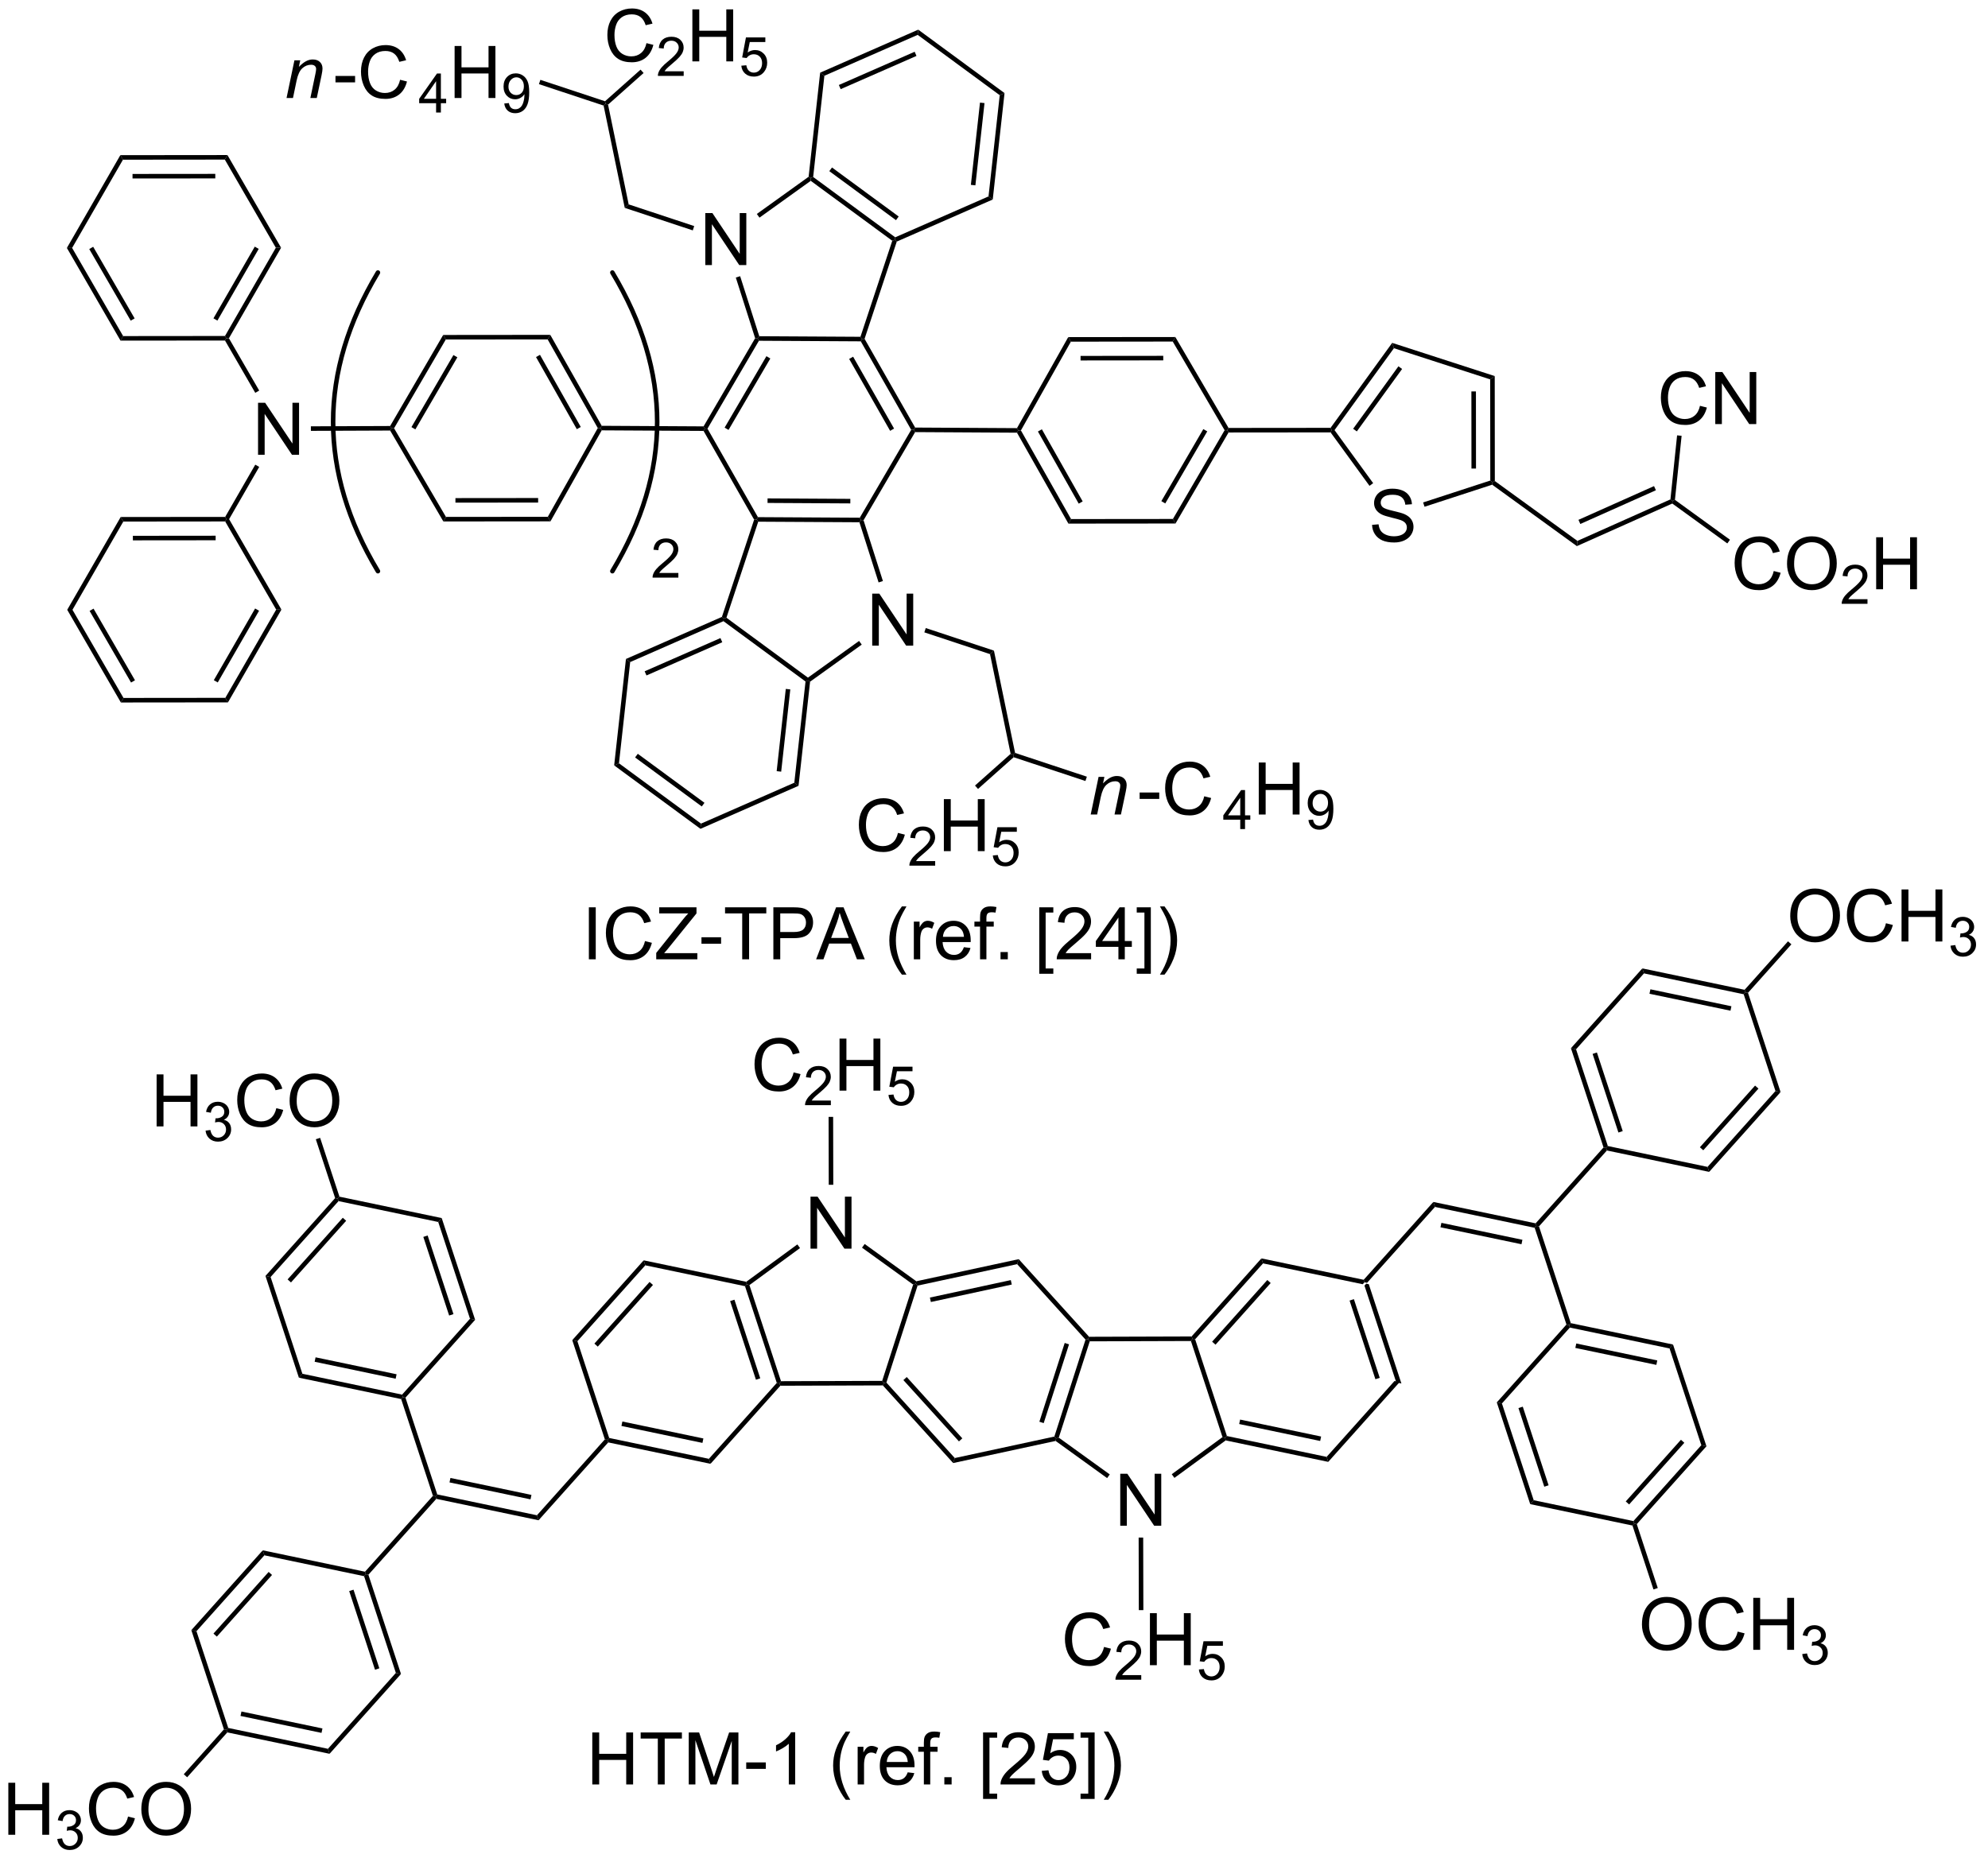 <?xml version="1.0" encoding="UTF-8"?>
<!DOCTYPE svg PUBLIC '-//W3C//DTD SVG 1.0//EN'
          'http://www.w3.org/TR/2001/REC-SVG-20010904/DTD/svg10.dtd'>
<svg stroke-dasharray="none" shape-rendering="auto" xmlns="http://www.w3.org/2000/svg" font-family="'Dialog'" text-rendering="auto" width="300" fill-opacity="1" color-interpolation="auto" color-rendering="auto" preserveAspectRatio="xMidYMid meet" font-size="12px" viewBox="0 0 300 281" fill="black" xmlns:xlink="http://www.w3.org/1999/xlink" stroke="black" image-rendering="auto" stroke-miterlimit="10" stroke-linecap="square" stroke-linejoin="miter" font-style="normal" stroke-width="1" height="281" stroke-dashoffset="0" font-weight="normal" stroke-opacity="1"
><!--Generated by the Batik Graphics2D SVG Generator--><defs id="genericDefs"
  /><g
  ><defs id="defs1"
    ><clipPath clipPathUnits="userSpaceOnUse" id="clipPath1"
      ><path d="M2.22 1.614 L227.001 1.614 L227.001 212.148 L2.22 212.148 L2.22 1.614 Z"
      /></clipPath
      ><clipPath clipPathUnits="userSpaceOnUse" id="clipPath2"
      ><path d="M161.421 116.864 L161.421 321.545 L379.952 321.545 L379.952 116.864 Z"
      /></clipPath
    ></defs
    ><g transform="scale(1.333,1.333) translate(-2.22,-1.614) matrix(1.029,0,0,1.029,-163.817,-118.593)"
    ><path d="M311.473 258.287 L311.665 258.072 L311.948 258.131 L315.536 269.057 L314.971 268.939 ZM309.834 259.932 L312.676 268.587 L313.151 268.431 L310.309 259.776 Z" stroke="none" clip-path="url(#clipPath2)"
    /></g
    ><g transform="matrix(1.371,0,0,1.371,-221.383,-160.276)"
    ><path d="M314.971 268.939 L315.536 269.057 L307.675 277.843 L307.495 277.294 Z" stroke="none" clip-path="url(#clipPath2)"
    /></g
    ><g transform="matrix(1.371,0,0,1.371,-221.383,-160.276)"
    ><path d="M307.495 277.294 L307.675 277.843 L296.387 275.48 L296.329 275.213 L296.522 274.998 ZM306.891 275.053 L297.974 273.187 L297.872 273.676 L306.788 275.542 Z" stroke="none" clip-path="url(#clipPath2)"
    /></g
    ><g transform="matrix(1.371,0,0,1.371,-221.383,-160.276)"
    ><path d="M296.522 274.998 L296.329 275.213 L296.035 275.118 L292.56 264.537 L292.741 264.287 L293.024 264.346 Z" stroke="none" clip-path="url(#clipPath2)"
    /></g
    ><g transform="matrix(1.371,0,0,1.371,-221.383,-160.276)"
    ><path d="M293.024 264.346 L292.741 264.287 L292.629 264.037 L300.319 255.442 L300.499 255.991 ZM295.267 264.943 L301.341 258.154 L300.969 257.821 L294.894 264.61 Z" stroke="none" clip-path="url(#clipPath2)"
    /></g
    ><g transform="matrix(1.371,0,0,1.371,-221.383,-160.276)"
    ><path d="M300.499 255.991 L300.319 255.442 L311.575 257.798 L311.665 258.072 L311.473 258.287 Z" stroke="none" clip-path="url(#clipPath2)"
    /></g
    ><g transform="matrix(1.371,0,0,1.371,-221.383,-160.276)"
    ><path d="M284.781 284.876 L284.781 279.15 L285.56 279.15 L288.567 283.644 L288.567 279.15 L289.294 279.15 L289.294 284.876 L288.515 284.876 L285.507 280.376 L285.507 284.876 L284.781 284.876 Z" stroke="none" clip-path="url(#clipPath2)"
    /></g
    ><g transform="matrix(1.371,0,0,1.371,-221.383,-160.276)"
    ><path d="M296.035 275.118 L296.329 275.213 L296.387 275.48 L290.744 279.607 L290.449 279.203 Z" stroke="none" clip-path="url(#clipPath2)"
    /></g
    ><g transform="matrix(1.371,0,0,1.371,-221.383,-160.276)"
    ><path d="M283.627 279.225 L283.335 279.63 L277.666 275.539 L277.722 275.271 L278.015 275.175 Z" stroke="none" clip-path="url(#clipPath2)"
    /></g
    ><g transform="matrix(1.371,0,0,1.371,-221.383,-160.276)"
    ><path d="M278.015 275.175 L277.722 275.271 L277.528 275.057 L280.959 264.384 L281.241 264.323 L281.424 264.572 ZM276.355 273.576 L279.143 264.904 L278.667 264.751 L275.879 273.423 Z" stroke="none" clip-path="url(#clipPath2)"
    /></g
    ><g transform="matrix(1.371,0,0,1.371,-221.383,-160.276)"
    ><path d="M281.424 264.572 L281.241 264.323 L281.352 264.072 L292.629 264.037 L292.741 264.287 L292.56 264.537 Z" stroke="none" clip-path="url(#clipPath2)"
    /></g
    ><g transform="matrix(1.371,0,0,1.371,-221.383,-160.276)"
    ><path d="M277.528 275.057 L277.722 275.271 L277.666 275.539 L266.392 277.972 L266.569 277.422 Z" stroke="none" clip-path="url(#clipPath2)"
    /></g
    ><g transform="matrix(1.371,0,0,1.371,-221.383,-160.276)"
    ><path d="M266.569 277.422 L266.392 277.972 L258.648 269.426 L258.759 269.175 L259.041 269.114 ZM267.397 275.254 L261.281 268.503 L260.91 268.839 L267.027 275.59 Z" stroke="none" clip-path="url(#clipPath2)"
    /></g
    ><g transform="matrix(1.371,0,0,1.371,-221.383,-160.276)"
    ><path d="M259.041 269.114 L258.759 269.175 L258.576 268.926 L261.985 258.323 L262.278 258.227 L262.472 258.441 Z" stroke="none" clip-path="url(#clipPath2)"
    /></g
    ><g transform="matrix(1.371,0,0,1.371,-221.383,-160.276)"
    ><path d="M262.472 258.441 L262.278 258.227 L262.334 257.959 L273.608 255.526 L273.431 256.076 ZM263.936 260.243 L272.841 258.321 L272.735 257.832 L263.83 259.754 Z" stroke="none" clip-path="url(#clipPath2)"
    /></g
    ><g transform="matrix(1.371,0,0,1.371,-221.383,-160.276)"
    ><path d="M273.431 256.076 L273.608 255.526 L281.352 264.072 L281.241 264.323 L280.959 264.384 Z" stroke="none" clip-path="url(#clipPath2)"
    /></g
    ><g transform="matrix(1.371,0,0,1.371,-221.383,-160.276)"
    ><path d="M250.688 254.372 L250.688 248.645 L251.466 248.645 L254.474 253.14 L254.474 248.645 L255.201 248.645 L255.201 254.372 L254.422 254.372 L251.414 249.872 L251.414 254.372 L250.688 254.372 Z" stroke="none" clip-path="url(#clipPath2)"
    /></g
    ><g transform="matrix(1.371,0,0,1.371,-221.383,-160.276)"
    ><path d="M258.576 268.926 L258.759 269.175 L258.648 269.426 L247.371 269.461 L247.259 269.211 L247.44 268.961 Z" stroke="none" clip-path="url(#clipPath2)"
    /></g
    ><g transform="matrix(1.371,0,0,1.371,-221.383,-160.276)"
    ><path d="M247.44 268.961 L247.259 269.211 L246.976 269.152 L243.478 258.5 L243.671 258.285 L243.965 258.38 ZM245.157 268.644 L242.315 259.989 L241.84 260.145 L244.682 268.8 Z" stroke="none" clip-path="url(#clipPath2)"
    /></g
    ><g transform="matrix(1.371,0,0,1.371,-221.383,-160.276)"
    ><path d="M243.965 258.38 L243.671 258.285 L243.613 258.018 L249.24 253.903 L249.535 254.306 Z" stroke="none" clip-path="url(#clipPath2)"
    /></g
    ><g transform="matrix(1.371,0,0,1.371,-221.383,-160.276)"
    ><path d="M256.357 254.262 L256.65 253.856 L262.334 257.959 L262.278 258.227 L261.985 258.323 Z" stroke="none" clip-path="url(#clipPath2)"
    /></g
    ><g transform="matrix(1.371,0,0,1.371,-221.383,-160.276)"
    ><path d="M246.976 269.152 L247.259 269.211 L247.371 269.461 L239.681 278.056 L239.501 277.507 Z" stroke="none" clip-path="url(#clipPath2)"
    /></g
    ><g transform="matrix(1.371,0,0,1.371,-221.383,-160.276)"
    ><path d="M239.501 277.507 L239.681 278.056 L228.425 275.7 L228.335 275.426 L228.527 275.211 ZM238.896 275.266 L229.98 273.4 L229.877 273.889 L238.794 275.755 Z" stroke="none" clip-path="url(#clipPath2)"
    /></g
    ><g transform="matrix(1.371,0,0,1.371,-221.383,-160.276)"
    ><path d="M228.527 275.211 L228.335 275.426 L228.052 275.367 L224.464 264.441 L225.029 264.559 Z" stroke="none" clip-path="url(#clipPath2)"
    /></g
    ><g transform="matrix(1.371,0,0,1.371,-221.383,-160.276)"
    ><path d="M225.029 264.559 L224.464 264.441 L232.325 255.655 L232.505 256.204 ZM227.273 265.156 L233.347 258.367 L232.974 258.034 L226.9 264.823 Z" stroke="none" clip-path="url(#clipPath2)"
    /></g
    ><g transform="matrix(1.371,0,0,1.371,-221.383,-160.276)"
    ><path d="M232.505 256.204 L232.325 255.655 L243.613 258.018 L243.671 258.285 L243.478 258.5 Z" stroke="none" clip-path="url(#clipPath2)"
    /></g
    ><g transform="matrix(1.371,0,0,1.371,-221.383,-160.276)"
    ><path d="M311.948 258.131 L311.665 258.072 L311.575 257.798 L319.244 249.228 L319.424 249.776 Z" stroke="none" clip-path="url(#clipPath2)"
    /></g
    ><g transform="matrix(1.371,0,0,1.371,-221.383,-160.276)"
    ><path d="M228.052 275.367 L228.335 275.426 L228.425 275.7 L220.756 284.27 L220.576 283.722 Z" stroke="none" clip-path="url(#clipPath2)"
    /></g
    ><g transform="matrix(1.371,0,0,1.371,-221.383,-160.276)"
    ><path d="M220.576 283.722 L220.756 284.27 L209.5 281.914 L209.41 281.64 L209.603 281.425 ZM219.972 281.48 L211.055 279.614 L210.953 280.104 L219.869 281.97 Z" stroke="none" clip-path="url(#clipPath2)"
    /></g
    ><g transform="matrix(1.371,0,0,1.371,-221.383,-160.276)"
    ><path d="M209.128 281.581 L209.41 281.64 L209.5 281.914 L202.025 290.27 L201.742 290.211 L201.652 289.936 Z" stroke="none" clip-path="url(#clipPath2)"
    /></g
    ><g transform="matrix(1.371,0,0,1.371,-221.383,-160.276)"
    ><path d="M209.603 281.425 L209.41 281.64 L209.128 281.581 L205.63 270.929 L205.822 270.714 L206.105 270.773 Z" stroke="none" clip-path="url(#clipPath2)"
    /></g
    ><g transform="matrix(1.371,0,0,1.371,-221.383,-160.276)"
    ><path d="M248.831 234.964 L249.589 235.154 Q249.352 236.089 248.732 236.581 Q248.112 237.071 247.219 237.071 Q246.292 237.071 245.711 236.693 Q245.133 236.315 244.828 235.602 Q244.526 234.886 244.526 234.065 Q244.526 233.17 244.868 232.506 Q245.211 231.839 245.841 231.493 Q246.472 231.146 247.23 231.146 Q248.089 231.146 248.675 231.584 Q249.261 232.021 249.493 232.815 L248.745 232.99 Q248.547 232.365 248.167 232.081 Q247.789 231.795 247.214 231.795 Q246.555 231.795 246.11 232.112 Q245.667 232.427 245.487 232.961 Q245.308 233.495 245.308 234.06 Q245.308 234.792 245.521 235.336 Q245.735 235.881 246.183 236.151 Q246.633 236.42 247.156 236.42 Q247.792 236.42 248.232 236.052 Q248.675 235.685 248.831 234.964 Z" stroke="none" clip-path="url(#clipPath2)"
    /></g
    ><g transform="matrix(1.371,0,0,1.371,-221.383,-160.276)"
    ><path d="M252.927 238.064 L252.927 238.572 L250.087 238.572 Q250.081 238.38 250.149 238.204 Q250.257 237.916 250.495 237.634 Q250.735 237.353 251.186 236.984 Q251.886 236.41 252.132 236.074 Q252.378 235.738 252.378 235.439 Q252.378 235.126 252.153 234.911 Q251.931 234.695 251.569 234.695 Q251.188 234.695 250.96 234.923 Q250.731 235.152 250.729 235.556 L250.186 235.501 Q250.243 234.894 250.606 234.578 Q250.97 234.259 251.581 234.259 Q252.2 234.259 252.56 234.603 Q252.921 234.945 252.921 235.451 Q252.921 235.708 252.815 235.958 Q252.71 236.207 252.464 236.482 Q252.22 236.757 251.651 237.238 Q251.177 237.636 251.042 237.779 Q250.907 237.921 250.819 238.064 L252.927 238.064 Z" stroke="none" clip-path="url(#clipPath2)"
    /></g
    ><g transform="matrix(1.371,0,0,1.371,-221.383,-160.276)"
    ><path d="M253.883 236.972 L253.883 231.245 L254.641 231.245 L254.641 233.597 L257.617 233.597 L257.617 231.245 L258.375 231.245 L258.375 236.972 L257.617 236.972 L257.617 234.271 L254.641 234.271 L254.641 236.972 L253.883 236.972 Z" stroke="none" clip-path="url(#clipPath2)"
    /></g
    ><g transform="matrix(1.371,0,0,1.371,-221.383,-160.276)"
    ><path d="M259.269 237.447 L259.822 237.4 Q259.885 237.804 260.107 238.007 Q260.332 238.21 260.648 238.21 Q261.029 238.21 261.293 237.923 Q261.557 237.636 261.557 237.161 Q261.557 236.71 261.303 236.451 Q261.051 236.189 260.641 236.189 Q260.385 236.189 260.18 236.306 Q259.975 236.421 259.857 236.605 L259.363 236.541 L259.779 234.335 L261.914 234.335 L261.914 234.839 L260.201 234.839 L259.969 235.994 Q260.355 235.724 260.781 235.724 Q261.344 235.724 261.73 236.115 Q262.117 236.503 262.117 237.115 Q262.117 237.699 261.777 238.123 Q261.363 238.646 260.648 238.646 Q260.062 238.646 259.691 238.318 Q259.322 237.988 259.269 237.447 Z" stroke="none" clip-path="url(#clipPath2)"
    /></g
    ><g transform="matrix(1.371,0,0,1.371,-221.383,-160.276)"
    ><path d="M253.195 247.337 L252.695 247.338 L252.679 239.863 L253.179 239.863 Z" stroke="none" clip-path="url(#clipPath2)"
    /></g
    ><g transform="matrix(1.371,0,0,1.371,-221.383,-160.276)"
    ><path d="M282.996 298.219 L283.754 298.409 Q283.517 299.344 282.897 299.836 Q282.277 300.325 281.384 300.325 Q280.457 300.325 279.876 299.948 Q279.298 299.57 278.994 298.856 Q278.692 298.14 278.692 297.32 Q278.692 296.424 279.033 295.76 Q279.376 295.094 280.007 294.747 Q280.637 294.401 281.395 294.401 Q282.254 294.401 282.84 294.838 Q283.426 295.276 283.658 296.07 L282.91 296.245 Q282.712 295.62 282.332 295.336 Q281.955 295.049 281.379 295.049 Q280.72 295.049 280.275 295.367 Q279.832 295.682 279.652 296.216 Q279.473 296.75 279.473 297.315 Q279.473 298.047 279.686 298.591 Q279.9 299.135 280.348 299.406 Q280.798 299.674 281.322 299.674 Q281.957 299.674 282.397 299.307 Q282.84 298.94 282.996 298.219 Z" stroke="none" clip-path="url(#clipPath2)"
    /></g
    ><g transform="matrix(1.371,0,0,1.371,-221.383,-160.276)"
    ><path d="M287.092 301.318 L287.092 301.826 L284.252 301.826 Q284.246 301.635 284.315 301.459 Q284.422 301.17 284.66 300.889 Q284.901 300.608 285.352 300.238 Q286.051 299.664 286.297 299.328 Q286.543 298.992 286.543 298.693 Q286.543 298.381 286.318 298.166 Q286.096 297.949 285.735 297.949 Q285.354 297.949 285.125 298.178 Q284.897 298.406 284.895 298.811 L284.352 298.756 Q284.408 298.149 284.772 297.832 Q285.135 297.514 285.746 297.514 Q286.365 297.514 286.725 297.858 Q287.086 298.199 287.086 298.705 Q287.086 298.963 286.981 299.213 Q286.875 299.461 286.629 299.736 Q286.385 300.012 285.817 300.492 Q285.342 300.891 285.207 301.033 Q285.072 301.176 284.985 301.318 L287.092 301.318 Z" stroke="none" clip-path="url(#clipPath2)"
    /></g
    ><g transform="matrix(1.371,0,0,1.371,-221.383,-160.276)"
    ><path d="M288.048 300.226 L288.048 294.5 L288.806 294.5 L288.806 296.851 L291.782 296.851 L291.782 294.5 L292.54 294.5 L292.54 300.226 L291.782 300.226 L291.782 297.526 L288.806 297.526 L288.806 300.226 L288.048 300.226 Z" stroke="none" clip-path="url(#clipPath2)"
    /></g
    ><g transform="matrix(1.371,0,0,1.371,-221.383,-160.276)"
    ><path d="M293.435 300.701 L293.987 300.654 Q294.05 301.059 294.273 301.262 Q294.497 301.465 294.814 301.465 Q295.195 301.465 295.458 301.178 Q295.722 300.891 295.722 300.416 Q295.722 299.965 295.468 299.705 Q295.216 299.443 294.806 299.443 Q294.55 299.443 294.345 299.561 Q294.14 299.676 294.023 299.86 L293.528 299.795 L293.945 297.59 L296.079 297.59 L296.079 298.094 L294.366 298.094 L294.134 299.248 Q294.521 298.979 294.946 298.979 Q295.509 298.979 295.896 299.369 Q296.282 299.758 296.282 300.369 Q296.282 300.953 295.942 301.377 Q295.528 301.901 294.814 301.901 Q294.228 301.901 293.857 301.572 Q293.487 301.242 293.435 300.701 Z" stroke="none" clip-path="url(#clipPath2)"
    /></g
    ><g transform="matrix(1.371,0,0,1.371,-221.383,-160.276)"
    ><path d="M286.806 286.177 L287.306 286.176 L287.325 294.164 L286.825 294.165 Z" stroke="none" clip-path="url(#clipPath2)"
    /></g
    ><g transform="matrix(1.371,0,0,1.371,-221.383,-160.276)"
    ><path d="M201.55 290.426 L201.742 290.211 L202.025 290.27 L205.613 301.195 L205.048 301.077 ZM199.911 292.07 L202.753 300.725 L203.228 300.569 L200.386 291.914 Z" stroke="none" clip-path="url(#clipPath2)"
    /></g
    ><g transform="matrix(1.371,0,0,1.371,-221.383,-160.276)"
    ><path d="M205.048 301.077 L205.613 301.195 L197.752 309.981 L197.572 309.432 Z" stroke="none" clip-path="url(#clipPath2)"
    /></g
    ><g transform="matrix(1.371,0,0,1.371,-221.383,-160.276)"
    ><path d="M197.572 309.432 L197.752 309.981 L186.496 307.625 L186.406 307.351 L186.598 307.136 ZM196.967 307.191 L188.051 305.325 L187.948 305.814 L196.865 307.68 Z" stroke="none" clip-path="url(#clipPath2)"
    /></g
    ><g transform="matrix(1.371,0,0,1.371,-221.383,-160.276)"
    ><path d="M186.598 307.136 L186.406 307.351 L186.123 307.292 L182.535 296.366 L183.1 296.484 Z" stroke="none" clip-path="url(#clipPath2)"
    /></g
    ><g transform="matrix(1.371,0,0,1.371,-221.383,-160.276)"
    ><path d="M183.1 296.484 L182.535 296.366 L190.396 287.58 L190.576 288.129 ZM185.344 297.081 L191.418 290.292 L191.045 289.959 L184.971 296.748 Z" stroke="none" clip-path="url(#clipPath2)"
    /></g
    ><g transform="matrix(1.371,0,0,1.371,-221.383,-160.276)"
    ><path d="M190.576 288.129 L190.396 287.58 L201.652 289.936 L201.742 290.211 L201.55 290.426 Z" stroke="none" clip-path="url(#clipPath2)"
    /></g
    ><g transform="matrix(1.371,0,0,1.371,-221.383,-160.276)"
    ><path d="M205.732 270.44 L205.822 270.714 L205.63 270.929 L194.374 268.574 L194.759 268.143 ZM205.128 268.199 L196.211 266.333 L196.109 266.822 L205.025 268.688 Z" stroke="none" clip-path="url(#clipPath2)"
    /></g
    ><g transform="matrix(1.371,0,0,1.371,-221.383,-160.276)"
    ><path d="M194.759 268.143 L194.374 268.574 L190.696 257.373 L191.261 257.492 Z" stroke="none" clip-path="url(#clipPath2)"
    /></g
    ><g transform="matrix(1.371,0,0,1.371,-221.383,-160.276)"
    ><path d="M191.261 257.492 L190.696 257.373 L198.364 248.803 L198.646 248.862 L198.737 249.137 ZM193.504 258.089 L199.578 251.3 L199.206 250.967 L193.131 257.755 Z" stroke="none" clip-path="url(#clipPath2)"
    /></g
    ><g transform="matrix(1.371,0,0,1.371,-221.383,-160.276)"
    ><path d="M198.737 249.137 L198.646 248.862 L198.839 248.647 L210.095 251.003 L209.71 251.433 Z" stroke="none" clip-path="url(#clipPath2)"
    /></g
    ><g transform="matrix(1.371,0,0,1.371,-221.383,-160.276)"
    ><path d="M209.71 251.433 L210.095 251.003 L213.773 262.203 L213.208 262.085 ZM208.071 253.077 L210.913 261.732 L211.388 261.576 L208.546 252.921 Z" stroke="none" clip-path="url(#clipPath2)"
    /></g
    ><g transform="matrix(1.371,0,0,1.371,-221.383,-160.276)"
    ><path d="M213.208 262.085 L213.773 262.203 L206.105 270.773 L205.822 270.714 L205.732 270.44 Z" stroke="none" clip-path="url(#clipPath2)"
    /></g
    ><g transform="matrix(1.371,0,0,1.371,-221.383,-160.276)"
    ><path d="M319.424 249.776 L319.244 249.228 L330.5 251.583 L330.59 251.858 L330.397 252.073 ZM320.028 252.018 L328.945 253.884 L329.047 253.394 L320.131 251.528 Z" stroke="none" clip-path="url(#clipPath2)"
    /></g
    ><g transform="matrix(1.371,0,0,1.371,-221.383,-160.276)"
    ><path d="M330.872 251.917 L330.59 251.858 L330.5 251.583 L337.975 243.228 L338.258 243.287 L338.348 243.562 Z" stroke="none" clip-path="url(#clipPath2)"
    /></g
    ><g transform="matrix(1.371,0,0,1.371,-221.383,-160.276)"
    ><path d="M330.397 252.073 L330.59 251.858 L330.872 251.917 L334.37 262.569 L334.178 262.784 L333.895 262.725 Z" stroke="none" clip-path="url(#clipPath2)"
    /></g
    ><g transform="matrix(1.371,0,0,1.371,-221.383,-160.276)"
    ><path d="M338.45 243.072 L338.258 243.287 L337.975 243.228 L334.387 232.302 L334.952 232.421 ZM340.089 241.428 L337.247 232.773 L336.772 232.929 L339.614 241.584 Z" stroke="none" clip-path="url(#clipPath2)"
    /></g
    ><g transform="matrix(1.371,0,0,1.371,-221.383,-160.276)"
    ><path d="M334.952 232.421 L334.387 232.302 L342.248 223.517 L342.428 224.066 Z" stroke="none" clip-path="url(#clipPath2)"
    /></g
    ><g transform="matrix(1.371,0,0,1.371,-221.383,-160.276)"
    ><path d="M342.428 224.066 L342.248 223.517 L353.504 225.873 L353.594 226.147 L353.402 226.362 ZM343.033 226.307 L351.949 228.173 L352.052 227.684 L343.135 225.817 Z" stroke="none" clip-path="url(#clipPath2)"
    /></g
    ><g transform="matrix(1.371,0,0,1.371,-221.383,-160.276)"
    ><path d="M353.402 226.362 L353.594 226.147 L353.877 226.206 L357.465 237.132 L356.9 237.014 Z" stroke="none" clip-path="url(#clipPath2)"
    /></g
    ><g transform="matrix(1.371,0,0,1.371,-221.383,-160.276)"
    ><path d="M356.9 237.014 L357.465 237.132 L349.604 245.917 L349.424 245.369 ZM354.656 236.417 L348.582 243.206 L348.955 243.539 L355.029 236.75 Z" stroke="none" clip-path="url(#clipPath2)"
    /></g
    ><g transform="matrix(1.371,0,0,1.371,-221.383,-160.276)"
    ><path d="M349.424 245.369 L349.604 245.917 L338.348 243.562 L338.258 243.287 L338.45 243.072 Z" stroke="none" clip-path="url(#clipPath2)"
    /></g
    ><g transform="matrix(1.371,0,0,1.371,-221.383,-160.276)"
    ><path d="M334.268 263.058 L334.178 262.784 L334.37 262.569 L345.626 264.924 L345.241 265.355 ZM334.872 265.299 L343.789 267.166 L343.891 266.676 L334.975 264.81 Z" stroke="none" clip-path="url(#clipPath2)"
    /></g
    ><g transform="matrix(1.371,0,0,1.371,-221.383,-160.276)"
    ><path d="M345.241 265.355 L345.626 264.924 L349.304 276.125 L348.739 276.006 Z" stroke="none" clip-path="url(#clipPath2)"
    /></g
    ><g transform="matrix(1.371,0,0,1.371,-221.383,-160.276)"
    ><path d="M348.739 276.006 L349.304 276.125 L341.636 284.695 L341.354 284.636 L341.264 284.361 ZM346.496 275.409 L340.421 282.198 L340.794 282.531 L346.868 275.743 Z" stroke="none" clip-path="url(#clipPath2)"
    /></g
    ><g transform="matrix(1.371,0,0,1.371,-221.383,-160.276)"
    ><path d="M341.264 284.361 L341.354 284.636 L341.161 284.851 L329.905 282.495 L330.29 282.065 Z" stroke="none" clip-path="url(#clipPath2)"
    /></g
    ><g transform="matrix(1.371,0,0,1.371,-221.383,-160.276)"
    ><path d="M330.29 282.065 L329.905 282.495 L326.227 271.295 L326.792 271.413 ZM331.929 280.421 L329.087 271.766 L328.611 271.922 L331.454 280.577 Z" stroke="none" clip-path="url(#clipPath2)"
    /></g
    ><g transform="matrix(1.371,0,0,1.371,-221.383,-160.276)"
    ><path d="M326.792 271.413 L326.227 271.295 L333.895 262.725 L334.178 262.784 L334.268 263.058 Z" stroke="none" clip-path="url(#clipPath2)"
    /></g
    ><g transform="matrix(1.371,0,0,1.371,-221.383,-160.276)"
    ><path d="M358.526 217.763 Q358.526 216.336 359.291 215.531 Q360.057 214.724 361.268 214.724 Q362.059 214.724 362.695 215.104 Q363.333 215.482 363.666 216.159 Q364.002 216.836 364.002 217.695 Q364.002 218.567 363.651 219.255 Q363.299 219.942 362.653 220.297 Q362.01 220.651 361.262 220.651 Q360.455 220.651 359.817 220.26 Q359.182 219.867 358.854 219.192 Q358.526 218.515 358.526 217.763 ZM359.307 217.773 Q359.307 218.81 359.861 219.406 Q360.419 220 361.26 220 Q362.114 220 362.666 219.398 Q363.221 218.797 363.221 217.692 Q363.221 216.992 362.984 216.471 Q362.747 215.95 362.291 215.664 Q361.838 215.375 361.27 215.375 Q360.466 215.375 359.885 215.929 Q359.307 216.482 359.307 217.773 ZM369.063 218.544 L369.821 218.734 Q369.584 219.669 368.964 220.161 Q368.344 220.651 367.451 220.651 Q366.524 220.651 365.943 220.273 Q365.365 219.896 365.061 219.182 Q364.759 218.466 364.759 217.646 Q364.759 216.75 365.1 216.086 Q365.443 215.419 366.074 215.073 Q366.704 214.726 367.462 214.726 Q368.321 214.726 368.907 215.164 Q369.493 215.601 369.725 216.396 L368.977 216.57 Q368.779 215.945 368.399 215.661 Q368.022 215.375 367.446 215.375 Q366.787 215.375 366.342 215.692 Q365.899 216.007 365.719 216.541 Q365.54 217.075 365.54 217.64 Q365.54 218.372 365.753 218.916 Q365.967 219.461 366.415 219.732 Q366.865 220 367.389 220 Q368.024 220 368.464 219.632 Q368.907 219.265 369.063 218.544 ZM370.778 220.552 L370.778 214.825 L371.536 214.825 L371.536 217.177 L374.512 217.177 L374.512 214.825 L375.27 214.825 L375.27 220.552 L374.512 220.552 L374.512 217.851 L371.536 217.851 L371.536 220.552 L370.778 220.552 Z" stroke="none" clip-path="url(#clipPath2)"
    /></g
    ><g transform="matrix(1.371,0,0,1.371,-221.383,-160.276)"
    ><path d="M376.167 221.017 L376.694 220.947 Q376.786 221.396 377.003 221.593 Q377.221 221.791 377.536 221.791 Q377.907 221.791 378.163 221.533 Q378.421 221.275 378.421 220.894 Q378.421 220.531 378.183 220.296 Q377.946 220.06 377.579 220.06 Q377.43 220.06 377.208 220.119 L377.266 219.656 Q377.319 219.662 377.35 219.662 Q377.688 219.662 377.958 219.486 Q378.227 219.31 378.227 218.943 Q378.227 218.654 378.03 218.464 Q377.835 218.273 377.524 218.273 Q377.216 218.273 377.011 218.466 Q376.805 218.66 376.747 219.046 L376.22 218.953 Q376.317 218.421 376.659 218.13 Q377.003 217.839 377.512 217.839 Q377.864 217.839 378.159 217.99 Q378.456 218.14 378.612 218.402 Q378.768 218.662 378.768 218.954 Q378.768 219.234 378.618 219.462 Q378.47 219.691 378.177 219.826 Q378.558 219.913 378.768 220.191 Q378.979 220.466 378.979 220.882 Q378.979 221.445 378.569 221.837 Q378.159 222.228 377.532 222.228 Q376.968 222.228 376.593 221.892 Q376.22 221.554 376.167 221.017 Z" stroke="none" clip-path="url(#clipPath2)"
    /></g
    ><g transform="matrix(1.371,0,0,1.371,-221.383,-160.276)"
    ><path d="M353.877 226.206 L353.594 226.147 L353.504 225.873 L358.281 220.534 L358.654 220.867 Z" stroke="none" clip-path="url(#clipPath2)"
    /></g
    ><g transform="matrix(1.371,0,0,1.371,-221.383,-160.276)"
    ><path d="M342.204 295.748 Q342.204 294.32 342.97 293.516 Q343.736 292.709 344.947 292.709 Q345.738 292.709 346.374 293.089 Q347.012 293.466 347.345 294.143 Q347.681 294.82 347.681 295.68 Q347.681 296.552 347.329 297.24 Q346.978 297.927 346.332 298.281 Q345.689 298.636 344.942 298.636 Q344.134 298.636 343.496 298.245 Q342.861 297.852 342.533 297.177 Q342.204 296.5 342.204 295.748 ZM342.986 295.758 Q342.986 296.794 343.541 297.391 Q344.098 297.985 344.939 297.985 Q345.793 297.985 346.345 297.383 Q346.9 296.781 346.9 295.677 Q346.9 294.977 346.663 294.456 Q346.426 293.935 345.97 293.649 Q345.517 293.36 344.949 293.36 Q344.145 293.36 343.564 293.914 Q342.986 294.466 342.986 295.758 ZM352.742 296.529 L353.5 296.719 Q353.263 297.654 352.643 298.146 Q352.024 298.636 351.13 298.636 Q350.203 298.636 349.623 298.258 Q349.044 297.88 348.74 297.167 Q348.438 296.451 348.438 295.63 Q348.438 294.735 348.779 294.07 Q349.123 293.404 349.753 293.057 Q350.383 292.711 351.141 292.711 Q352 292.711 352.586 293.149 Q353.172 293.586 353.404 294.38 L352.656 294.555 Q352.458 293.93 352.078 293.646 Q351.701 293.36 351.125 293.36 Q350.466 293.36 350.021 293.677 Q349.578 293.992 349.399 294.526 Q349.219 295.06 349.219 295.625 Q349.219 296.357 349.432 296.901 Q349.646 297.445 350.094 297.716 Q350.544 297.985 351.068 297.985 Q351.703 297.985 352.143 297.617 Q352.586 297.25 352.742 296.529 ZM354.457 298.537 L354.457 292.81 L355.215 292.81 L355.215 295.162 L358.192 295.162 L358.192 292.81 L358.949 292.81 L358.949 298.537 L358.192 298.537 L358.192 295.836 L355.215 295.836 L355.215 298.537 L354.457 298.537 Z" stroke="none" clip-path="url(#clipPath2)"
    /></g
    ><g transform="matrix(1.371,0,0,1.371,-221.383,-160.276)"
    ><path d="M359.846 299.002 L360.373 298.932 Q360.465 299.381 360.682 299.578 Q360.901 299.775 361.215 299.775 Q361.586 299.775 361.842 299.517 Q362.1 299.26 362.1 298.879 Q362.1 298.515 361.861 298.281 Q361.625 298.045 361.258 298.045 Q361.11 298.045 360.887 298.103 L360.945 297.64 Q360.998 297.646 361.029 297.646 Q361.367 297.646 361.637 297.471 Q361.906 297.295 361.906 296.928 Q361.906 296.639 361.709 296.449 Q361.514 296.258 361.203 296.258 Q360.895 296.258 360.69 296.451 Q360.485 296.644 360.426 297.031 L359.899 296.937 Q359.996 296.406 360.338 296.115 Q360.682 295.824 361.192 295.824 Q361.543 295.824 361.838 295.974 Q362.135 296.125 362.291 296.387 Q362.447 296.646 362.447 296.939 Q362.447 297.219 362.297 297.447 Q362.149 297.676 361.856 297.81 Q362.236 297.898 362.447 298.176 Q362.658 298.451 362.658 298.867 Q362.658 299.43 362.248 299.822 Q361.838 300.213 361.211 300.213 Q360.647 300.213 360.272 299.877 Q359.899 299.539 359.846 299.002 Z" stroke="none" clip-path="url(#clipPath2)"
    /></g
    ><g transform="matrix(1.371,0,0,1.371,-221.383,-160.276)"
    ><path d="M341.161 284.851 L341.354 284.636 L341.636 284.695 L343.946 291.73 L343.471 291.886 Z" stroke="none" clip-path="url(#clipPath2)"
    /></g
    ><g transform="matrix(1.371,0,0,1.371,-221.383,-160.276)"
    ><path d="M162.393 318.896 L162.393 313.17 L163.151 313.17 L163.151 315.521 L166.127 315.521 L166.127 313.17 L166.885 313.17 L166.885 318.896 L166.127 318.896 L166.127 316.196 L163.151 316.196 L163.151 318.896 L162.393 318.896 Z" stroke="none" clip-path="url(#clipPath2)"
    /></g
    ><g transform="matrix(1.371,0,0,1.371,-221.383,-160.276)"
    ><path d="M167.781 319.361 L168.309 319.291 Q168.401 319.74 168.617 319.938 Q168.836 320.135 169.151 320.135 Q169.522 320.135 169.778 319.877 Q170.035 319.619 170.035 319.238 Q170.035 318.875 169.797 318.641 Q169.561 318.404 169.194 318.404 Q169.045 318.404 168.822 318.463 L168.881 318 Q168.934 318.006 168.965 318.006 Q169.303 318.006 169.572 317.83 Q169.842 317.654 169.842 317.287 Q169.842 316.998 169.645 316.809 Q169.449 316.617 169.139 316.617 Q168.83 316.617 168.625 316.811 Q168.42 317.004 168.362 317.391 L167.834 317.297 Q167.932 316.766 168.274 316.475 Q168.617 316.184 169.127 316.184 Q169.479 316.184 169.774 316.334 Q170.071 316.485 170.227 316.746 Q170.383 317.006 170.383 317.299 Q170.383 317.578 170.233 317.807 Q170.084 318.035 169.791 318.17 Q170.172 318.258 170.383 318.535 Q170.594 318.811 170.594 319.227 Q170.594 319.789 170.184 320.182 Q169.774 320.572 169.147 320.572 Q168.582 320.572 168.207 320.236 Q167.834 319.899 167.781 319.361 Z" stroke="none" clip-path="url(#clipPath2)"
    /></g
    ><g transform="matrix(1.371,0,0,1.371,-221.383,-160.276)"
    ><path d="M175.57 316.888 L176.327 317.079 Q176.09 318.013 175.471 318.506 Q174.851 318.995 173.958 318.995 Q173.03 318.995 172.45 318.618 Q171.872 318.24 171.567 317.526 Q171.265 316.81 171.265 315.99 Q171.265 315.094 171.606 314.43 Q171.95 313.763 172.58 313.417 Q173.21 313.071 173.968 313.071 Q174.827 313.071 175.413 313.508 Q175.999 313.946 176.231 314.74 L175.484 314.914 Q175.286 314.289 174.905 314.006 Q174.528 313.719 173.952 313.719 Q173.293 313.719 172.848 314.037 Q172.405 314.352 172.226 314.886 Q172.046 315.42 172.046 315.985 Q172.046 316.716 172.26 317.261 Q172.473 317.805 172.921 318.076 Q173.372 318.344 173.895 318.344 Q174.53 318.344 174.971 317.977 Q175.413 317.61 175.57 316.888 ZM177.032 316.107 Q177.032 314.68 177.797 313.875 Q178.563 313.068 179.774 313.068 Q180.566 313.068 181.201 313.448 Q181.839 313.826 182.172 314.503 Q182.508 315.18 182.508 316.039 Q182.508 316.912 182.157 317.599 Q181.805 318.287 181.159 318.641 Q180.516 318.995 179.769 318.995 Q178.961 318.995 178.323 318.605 Q177.688 318.211 177.36 317.537 Q177.032 316.86 177.032 316.107 ZM177.813 316.118 Q177.813 317.154 178.368 317.75 Q178.925 318.344 179.766 318.344 Q180.62 318.344 181.172 317.743 Q181.727 317.141 181.727 316.037 Q181.727 315.336 181.49 314.815 Q181.253 314.295 180.797 314.008 Q180.344 313.719 179.777 313.719 Q178.972 313.719 178.391 314.274 Q177.813 314.826 177.813 316.118 Z" stroke="none" clip-path="url(#clipPath2)"
    /></g
    ><g transform="matrix(1.371,0,0,1.371,-221.383,-160.276)"
    ><path d="M186.123 307.292 L186.406 307.351 L186.496 307.625 L182.076 312.565 L181.703 312.232 Z" stroke="none" clip-path="url(#clipPath2)"
    /></g
    ><g transform="matrix(1.371,0,0,1.371,-221.383,-160.276)"
    ><path d="M178.714 240.911 L178.714 235.185 L179.471 235.185 L179.471 237.536 L182.448 237.536 L182.448 235.185 L183.206 235.185 L183.206 240.911 L182.448 240.911 L182.448 238.211 L179.471 238.211 L179.471 240.911 L178.714 240.911 Z" stroke="none" clip-path="url(#clipPath2)"
    /></g
    ><g transform="matrix(1.371,0,0,1.371,-221.383,-160.276)"
    ><path d="M184.102 241.377 L184.63 241.306 Q184.722 241.756 184.938 241.953 Q185.157 242.15 185.472 242.15 Q185.843 242.15 186.099 241.892 Q186.356 241.634 186.356 241.254 Q186.356 240.89 186.118 240.656 Q185.882 240.42 185.515 240.42 Q185.366 240.42 185.143 240.478 L185.202 240.015 Q185.255 240.021 185.286 240.021 Q185.624 240.021 185.893 239.845 Q186.163 239.67 186.163 239.302 Q186.163 239.013 185.966 238.824 Q185.77 238.632 185.46 238.632 Q185.151 238.632 184.946 238.826 Q184.741 239.019 184.683 239.406 L184.155 239.312 Q184.253 238.781 184.595 238.49 Q184.938 238.199 185.448 238.199 Q185.8 238.199 186.095 238.349 Q186.392 238.5 186.548 238.761 Q186.704 239.021 186.704 239.314 Q186.704 239.593 186.554 239.822 Q186.405 240.05 186.112 240.185 Q186.493 240.273 186.704 240.55 Q186.915 240.826 186.915 241.242 Q186.915 241.804 186.505 242.197 Q186.095 242.588 185.468 242.588 Q184.903 242.588 184.528 242.252 Q184.155 241.914 184.102 241.377 Z" stroke="none" clip-path="url(#clipPath2)"
    /></g
    ><g transform="matrix(1.371,0,0,1.371,-221.383,-160.276)"
    ><path d="M191.891 238.904 L192.648 239.094 Q192.411 240.029 191.792 240.521 Q191.172 241.01 190.279 241.01 Q189.351 241.01 188.771 240.633 Q188.193 240.255 187.888 239.542 Q187.586 238.826 187.586 238.005 Q187.586 237.109 187.927 236.445 Q188.271 235.779 188.901 235.432 Q189.531 235.086 190.289 235.086 Q191.148 235.086 191.734 235.523 Q192.32 235.961 192.552 236.755 L191.805 236.93 Q191.607 236.305 191.226 236.021 Q190.849 235.734 190.273 235.734 Q189.614 235.734 189.169 236.052 Q188.726 236.367 188.547 236.901 Q188.367 237.435 188.367 238 Q188.367 238.732 188.581 239.276 Q188.794 239.82 189.242 240.091 Q189.693 240.359 190.216 240.359 Q190.851 240.359 191.292 239.992 Q191.734 239.625 191.891 238.904 ZM193.353 238.122 Q193.353 236.695 194.118 235.891 Q194.884 235.083 196.095 235.083 Q196.887 235.083 197.522 235.464 Q198.16 235.841 198.493 236.518 Q198.829 237.195 198.829 238.055 Q198.829 238.927 198.478 239.614 Q198.126 240.302 197.48 240.656 Q196.837 241.01 196.09 241.01 Q195.282 241.01 194.644 240.62 Q194.009 240.226 193.681 239.552 Q193.353 238.875 193.353 238.122 ZM194.134 238.133 Q194.134 239.169 194.689 239.766 Q195.246 240.359 196.087 240.359 Q196.941 240.359 197.493 239.758 Q198.048 239.156 198.048 238.052 Q198.048 237.351 197.811 236.831 Q197.574 236.31 197.118 236.023 Q196.665 235.734 196.097 235.734 Q195.293 235.734 194.712 236.289 Q194.134 236.841 194.134 238.133 Z" stroke="none" clip-path="url(#clipPath2)"
    /></g
    ><g transform="matrix(1.371,0,0,1.371,-221.383,-160.276)"
    ><path d="M198.839 248.647 L198.646 248.862 L198.364 248.803 L196.237 242.327 L196.712 242.171 Z" stroke="none" clip-path="url(#clipPath2)"
    /></g
    ><g transform="matrix(1.371,0,0,1.371,-221.383,-160.276)"
    ><path d="M226.669 313.357 L226.669 307.631 L227.427 307.631 L227.427 309.982 L230.403 309.982 L230.403 307.631 L231.161 307.631 L231.161 313.357 L230.403 313.357 L230.403 310.657 L227.427 310.657 L227.427 313.357 L226.669 313.357 ZM233.881 313.357 L233.881 308.305 L231.993 308.305 L231.993 307.631 L236.532 307.631 L236.532 308.305 L234.639 308.305 L234.639 313.357 L233.881 313.357 ZM237.286 313.357 L237.286 307.631 L238.427 307.631 L239.783 311.685 Q239.971 312.25 240.057 312.532 Q240.153 312.219 240.361 311.615 L241.731 307.631 L242.752 307.631 L242.752 313.357 L242.02 313.357 L242.02 308.563 L240.356 313.357 L239.674 313.357 L238.018 308.482 L238.018 313.357 L237.286 313.357 ZM243.611 311.639 L243.611 310.93 L245.77 310.93 L245.77 311.639 L243.611 311.639 ZM249.002 313.357 L248.299 313.357 L248.299 308.875 Q248.044 309.118 247.632 309.36 Q247.221 309.602 246.893 309.724 L246.893 309.045 Q247.481 308.766 247.921 308.373 Q248.364 307.977 248.549 307.607 L249.002 307.607 L249.002 313.357 ZM254.565 315.042 Q253.981 314.308 253.578 313.323 Q253.177 312.336 253.177 311.282 Q253.177 310.352 253.479 309.5 Q253.83 308.514 254.565 307.532 L255.067 307.532 Q254.596 308.344 254.442 308.693 Q254.205 309.232 254.067 309.818 Q253.9 310.547 253.9 311.287 Q253.9 313.164 255.067 315.042 L254.565 315.042 ZM255.877 313.357 L255.877 309.209 L256.51 309.209 L256.51 309.836 Q256.752 309.396 256.955 309.256 Q257.161 309.115 257.408 309.115 Q257.762 309.115 258.13 309.342 L257.887 309.993 Q257.63 309.842 257.372 309.842 Q257.143 309.842 256.958 309.98 Q256.776 310.118 256.697 310.365 Q256.58 310.74 256.58 311.185 L256.58 313.357 L255.877 313.357 ZM261.387 312.021 L262.114 312.11 Q261.942 312.748 261.476 313.099 Q261.012 313.451 260.291 313.451 Q259.38 313.451 258.846 312.891 Q258.315 312.329 258.315 311.318 Q258.315 310.271 258.854 309.693 Q259.393 309.115 260.252 309.115 Q261.083 309.115 261.609 309.683 Q262.137 310.248 262.137 311.274 Q262.137 311.336 262.135 311.461 L259.041 311.461 Q259.08 312.146 259.426 312.511 Q259.776 312.873 260.294 312.873 Q260.682 312.873 260.955 312.67 Q261.229 312.467 261.387 312.021 ZM259.08 310.883 L261.395 310.883 Q261.348 310.36 261.13 310.099 Q260.794 309.693 260.26 309.693 Q259.776 309.693 259.445 310.019 Q259.114 310.342 259.08 310.883 ZM263.165 313.357 L263.165 309.756 L262.545 309.756 L262.545 309.209 L263.165 309.209 L263.165 308.766 Q263.165 308.349 263.24 308.146 Q263.342 307.873 263.597 307.704 Q263.852 307.532 264.313 307.532 Q264.61 307.532 264.969 307.602 L264.865 308.217 Q264.647 308.178 264.451 308.178 Q264.131 308.178 263.998 308.316 Q263.865 308.451 263.865 308.826 L263.865 309.209 L264.673 309.209 L264.673 309.756 L263.865 309.756 L263.865 313.357 L263.165 313.357 ZM265.419 313.357 L265.419 312.555 L266.221 312.555 L266.221 313.357 L265.419 313.357 ZM269.682 314.948 L269.682 307.631 L271.231 307.631 L271.231 308.211 L270.385 308.211 L270.385 314.365 L271.231 314.365 L271.231 314.948 L269.682 314.948 ZM275.389 312.68 L275.389 313.357 L271.602 313.357 Q271.594 313.102 271.686 312.868 Q271.829 312.482 272.147 312.107 Q272.467 311.732 273.068 311.24 Q274.001 310.474 274.329 310.026 Q274.657 309.579 274.657 309.18 Q274.657 308.764 274.358 308.477 Q274.061 308.188 273.579 308.188 Q273.071 308.188 272.766 308.493 Q272.462 308.797 272.459 309.336 L271.735 309.264 Q271.811 308.454 272.295 308.032 Q272.779 307.607 273.594 307.607 Q274.42 307.607 274.899 308.066 Q275.381 308.521 275.381 309.196 Q275.381 309.539 275.24 309.873 Q275.1 310.204 274.772 310.571 Q274.446 310.938 273.688 311.579 Q273.055 312.11 272.876 312.3 Q272.696 312.49 272.579 312.68 L275.389 312.68 ZM276.143 311.857 L276.88 311.795 Q276.963 312.334 277.26 312.605 Q277.559 312.875 277.981 312.875 Q278.489 312.875 278.841 312.493 Q279.192 312.11 279.192 311.477 Q279.192 310.875 278.854 310.529 Q278.518 310.18 277.971 310.18 Q277.63 310.18 277.356 310.336 Q277.083 310.49 276.926 310.735 L276.268 310.649 L276.822 307.709 L279.669 307.709 L279.669 308.381 L277.385 308.381 L277.075 309.92 Q277.591 309.56 278.158 309.56 Q278.908 309.56 279.424 310.081 Q279.94 310.599 279.94 311.414 Q279.94 312.193 279.486 312.758 Q278.934 313.456 277.981 313.456 Q277.2 313.456 276.705 313.019 Q276.213 312.579 276.143 311.857 ZM281.962 314.948 L280.412 314.948 L280.412 314.365 L281.259 314.365 L281.259 308.211 L280.412 308.211 L280.412 307.631 L281.962 307.631 L281.962 314.948 ZM283.471 315.042 L282.966 315.042 Q284.135 313.164 284.135 311.287 Q284.135 310.553 283.966 309.829 Q283.833 309.243 283.596 308.704 Q283.442 308.352 282.966 307.532 L283.471 307.532 Q284.205 308.514 284.557 309.5 Q284.856 310.352 284.856 311.282 Q284.856 312.336 284.453 313.323 Q284.049 314.308 283.471 315.042 Z" stroke="none" clip-path="url(#clipPath2)"
    /></g
    ><g transform="matrix(1.371,0,0,1.371,-221.383,-160.276)"
    ><path d="M229.076 201.167 L229.605 200.936 L238.637 207.577 L238.574 208.15 ZM231.381 200.293 L238.721 205.689 L239.017 205.286 L231.677 199.89 Z" stroke="none" clip-path="url(#clipPath2)"
    /></g
    ><g transform="matrix(1.371,0,0,1.371,-221.383,-160.276)"
    ><path d="M238.574 208.15 L238.637 207.577 L248.905 203.074 L249.37 203.416 Z" stroke="none" clip-path="url(#clipPath2)"
    /></g
    ><g transform="matrix(1.371,0,0,1.371,-221.383,-160.276)"
    ><path d="M249.37 203.416 L248.905 203.074 L250.14 191.931 L250.404 191.815 L250.64 191.953 ZM247.46 201.857 L248.464 192.803 L247.967 192.748 L246.963 201.802 Z" stroke="none" clip-path="url(#clipPath2)"
    /></g
    ><g transform="matrix(1.371,0,0,1.371,-221.383,-160.276)"
    ><path d="M250.406 191.506 L250.404 191.815 L250.14 191.931 L241.107 185.29 L241.139 185.003 L241.433 184.91 Z" stroke="none" clip-path="url(#clipPath2)"
    /></g
    ><g transform="matrix(1.371,0,0,1.371,-221.383,-160.276)"
    ><path d="M240.936 184.819 L241.139 185.003 L241.107 185.29 L230.839 189.792 L230.374 189.451 ZM240.775 187.15 L232.432 190.808 L232.633 191.266 L240.976 187.608 Z" stroke="none" clip-path="url(#clipPath2)"
    /></g
    ><g transform="matrix(1.371,0,0,1.371,-221.383,-160.276)"
    ><path d="M230.374 189.451 L230.839 189.792 L229.605 200.936 L229.076 201.167 Z" stroke="none" clip-path="url(#clipPath2)"
    /></g
    ><g transform="matrix(1.371,0,0,1.371,-221.383,-160.276)"
    ><path d="M257.48 187.983 L257.48 182.257 L258.259 182.257 L261.267 186.751 L261.267 182.257 L261.993 182.257 L261.993 187.983 L261.214 187.983 L258.207 183.483 L258.207 187.983 L257.48 187.983 Z" stroke="none" clip-path="url(#clipPath2)"
    /></g
    ><g transform="matrix(1.371,0,0,1.371,-221.383,-160.276)"
    ><path d="M250.64 191.953 L250.404 191.815 L250.406 191.506 L256.034 187.465 L256.326 187.871 Z" stroke="none" clip-path="url(#clipPath2)"
    /></g
    ><g transform="matrix(1.371,0,0,1.371,-221.383,-160.276)"
    ><path d="M258.658 180.873 L258.182 181.025 L256.071 174.4 L256.254 174.151 L256.526 174.181 Z" stroke="none" clip-path="url(#clipPath2)"
    /></g
    ><g transform="matrix(1.371,0,0,1.371,-221.383,-160.276)"
    ><path d="M256.111 173.9 L256.254 174.151 L256.071 174.4 L244.934 174.338 L244.754 174.086 L244.9 173.837 ZM255.072 171.825 L245.962 171.773 L245.959 172.273 L255.069 172.325 Z" stroke="none" clip-path="url(#clipPath2)"
    /></g
    ><g transform="matrix(1.371,0,0,1.371,-221.383,-160.276)"
    ><path d="M244.482 174.113 L244.754 174.086 L244.934 174.338 L241.433 184.91 L241.139 185.003 L240.936 184.819 Z" stroke="none" clip-path="url(#clipPath2)"
    /></g
    ><g transform="matrix(1.371,0,0,1.371,-221.383,-160.276)"
    ><path d="M256.526 174.181 L256.254 174.151 L256.111 173.9 L261.771 164.223 L262.06 164.225 L262.203 164.475 Z" stroke="none" clip-path="url(#clipPath2)"
    /></g
    ><g transform="matrix(1.371,0,0,1.371,-221.383,-160.276)"
    ><path d="M262.206 163.975 L262.06 164.225 L261.771 164.223 L256.221 154.482 L256.366 154.233 L256.639 154.206 ZM259.887 164.087 L255.377 156.173 L254.942 156.42 L259.452 164.335 Z" stroke="none" clip-path="url(#clipPath2)"
    /></g
    ><g transform="matrix(1.371,0,0,1.371,-221.383,-160.276)"
    ><path d="M256.186 153.982 L256.366 154.233 L256.221 154.482 L245.009 154.419 L244.866 154.168 L245.049 153.919 Z" stroke="none" clip-path="url(#clipPath2)"
    /></g
    ><g transform="matrix(1.371,0,0,1.371,-221.383,-160.276)"
    ><path d="M244.594 154.138 L244.866 154.168 L245.009 154.419 L239.349 164.096 L239.06 164.095 L238.917 163.844 ZM245.834 156.119 L241.235 163.982 L241.666 164.235 L246.266 156.371 Z" stroke="none" clip-path="url(#clipPath2)"
    /></g
    ><g transform="matrix(1.371,0,0,1.371,-221.383,-160.276)"
    ><path d="M238.915 164.344 L239.06 164.095 L239.349 164.096 L244.9 173.837 L244.754 174.086 L244.482 174.113 Z" stroke="none" clip-path="url(#clipPath2)"
    /></g
    ><g transform="matrix(1.371,0,0,1.371,-221.383,-160.276)"
    ><path d="M239.109 146.086 L239.109 140.36 L239.887 140.36 L242.895 144.854 L242.895 140.36 L243.622 140.36 L243.622 146.086 L242.843 146.086 L239.835 141.586 L239.835 146.086 L239.109 146.086 Z" stroke="none" clip-path="url(#clipPath2)"
    /></g
    ><g transform="matrix(1.371,0,0,1.371,-221.383,-160.276)"
    ><path d="M256.639 154.206 L256.366 154.233 L256.186 153.982 L259.687 143.41 L259.982 143.316 L260.184 143.5 Z" stroke="none" clip-path="url(#clipPath2)"
    /></g
    ><g transform="matrix(1.371,0,0,1.371,-221.383,-160.276)"
    ><path d="M260.013 143.029 L259.982 143.316 L259.687 143.41 L250.714 136.813 L250.716 136.504 L250.981 136.388 ZM260.393 140.739 L253.053 135.343 L252.757 135.746 L260.097 141.142 Z" stroke="none" clip-path="url(#clipPath2)"
    /></g
    ><g transform="matrix(1.371,0,0,1.371,-221.383,-160.276)"
    ><path d="M250.48 136.366 L250.716 136.504 L250.714 136.813 L245.07 140.865 L244.779 140.459 Z" stroke="none" clip-path="url(#clipPath2)"
    /></g
    ><g transform="matrix(1.371,0,0,1.371,-221.383,-160.276)"
    ><path d="M242.467 147.462 L242.943 147.31 L245.049 153.919 L244.866 154.168 L244.594 154.138 Z" stroke="none" clip-path="url(#clipPath2)"
    /></g
    ><g transform="matrix(1.371,0,0,1.371,-221.383,-160.276)"
    ><path d="M260.184 143.5 L259.982 143.316 L260.013 143.029 L270.281 138.527 L270.746 138.869 Z" stroke="none" clip-path="url(#clipPath2)"
    /></g
    ><g transform="matrix(1.371,0,0,1.371,-221.383,-160.276)"
    ><path d="M270.746 138.869 L270.281 138.527 L271.516 127.384 L272.045 127.152 ZM268.836 137.31 L269.84 128.255 L269.343 128.2 L268.339 137.255 Z" stroke="none" clip-path="url(#clipPath2)"
    /></g
    ><g transform="matrix(1.371,0,0,1.371,-221.383,-160.276)"
    ><path d="M272.045 127.152 L271.516 127.384 L262.483 120.743 L262.546 120.169 Z" stroke="none" clip-path="url(#clipPath2)"
    /></g
    ><g transform="matrix(1.371,0,0,1.371,-221.383,-160.276)"
    ><path d="M262.546 120.169 L262.483 120.743 L252.215 125.245 L251.75 124.903 ZM262.151 122.603 L253.808 126.261 L254.009 126.719 L262.352 123.061 Z" stroke="none" clip-path="url(#clipPath2)"
    /></g
    ><g transform="matrix(1.371,0,0,1.371,-221.383,-160.276)"
    ><path d="M251.75 124.903 L252.215 125.245 L250.981 136.388 L250.716 136.504 L250.48 136.366 Z" stroke="none" clip-path="url(#clipPath2)"
    /></g
    ><g transform="matrix(1.371,0,0,1.371,-221.383,-160.276)"
    ><path d="M237.887 141.793 L237.73 142.268 L230.242 139.788 L230.673 139.404 Z" stroke="none" clip-path="url(#clipPath2)"
    /></g
    ><g transform="matrix(1.371,0,0,1.371,-221.383,-160.276)"
    ><path d="M263.217 186.521 L263.374 186.047 L270.878 188.532 L270.447 188.916 Z" stroke="none" clip-path="url(#clipPath2)"
    /></g
    ><g transform="matrix(1.371,0,0,1.371,-221.383,-160.276)"
    ><path d="M270.447 188.916 L270.878 188.532 L273.206 199.794 L272.99 199.986 L272.716 199.895 Z" stroke="none" clip-path="url(#clipPath2)"
    /></g
    ><g transform="matrix(1.371,0,0,1.371,-221.383,-160.276)"
    ><path d="M230.673 139.404 L230.242 139.788 L227.914 128.526 L228.13 128.334 L228.404 128.424 Z" stroke="none" clip-path="url(#clipPath2)"
    /></g
    ><g transform="matrix(1.371,0,0,1.371,-221.383,-160.276)"
    ><path d="M193.016 127.693 L193.883 123.545 L194.523 123.545 L194.372 124.266 Q194.789 123.842 195.151 123.647 Q195.516 123.451 195.896 123.451 Q196.398 123.451 196.685 123.725 Q196.974 123.998 196.974 124.454 Q196.974 124.686 196.872 125.18 L196.344 127.693 L195.638 127.693 L196.187 125.063 Q196.271 124.68 196.271 124.498 Q196.271 124.29 196.127 124.162 Q195.984 124.032 195.716 124.032 Q195.172 124.032 194.747 124.423 Q194.325 124.813 194.125 125.764 L193.724 127.693 L193.016 127.693 Z" stroke="none" clip-path="url(#clipPath2)"
    /></g
    ><g transform="matrix(1.371,0,0,1.371,-221.383,-160.276)"
    ><path d="M198.402 125.975 L198.402 125.266 L200.561 125.266 L200.561 125.975 L198.402 125.975 ZM205.514 125.686 L206.272 125.876 Q206.035 126.811 205.415 127.303 Q204.795 127.792 203.902 127.792 Q202.975 127.792 202.394 127.415 Q201.816 127.037 201.512 126.324 Q201.209 125.608 201.209 124.787 Q201.209 123.891 201.551 123.227 Q201.894 122.561 202.525 122.214 Q203.155 121.868 203.913 121.868 Q204.772 121.868 205.358 122.305 Q205.944 122.743 206.176 123.537 L205.428 123.712 Q205.23 123.087 204.85 122.803 Q204.472 122.516 203.897 122.516 Q203.238 122.516 202.793 122.834 Q202.35 123.149 202.17 123.683 Q201.991 124.217 201.991 124.782 Q201.991 125.514 202.204 126.058 Q202.418 126.602 202.866 126.873 Q203.316 127.141 203.84 127.141 Q204.475 127.141 204.915 126.774 Q205.358 126.407 205.514 125.686 Z" stroke="none" clip-path="url(#clipPath2)"
    /></g
    ><g transform="matrix(1.371,0,0,1.371,-221.383,-160.276)"
    ><path d="M209.476 129.293 L209.476 128.264 L207.613 128.264 L207.613 127.782 L209.573 124.999 L210.003 124.999 L210.003 127.782 L210.583 127.782 L210.583 128.264 L210.003 128.264 L210.003 129.293 L209.476 129.293 ZM209.476 127.782 L209.476 125.844 L208.132 127.782 L209.476 127.782 Z" stroke="none" clip-path="url(#clipPath2)"
    /></g
    ><g transform="matrix(1.371,0,0,1.371,-221.383,-160.276)"
    ><path d="M211.514 127.693 L211.514 121.967 L212.272 121.967 L212.272 124.318 L215.248 124.318 L215.248 121.967 L216.006 121.967 L216.006 127.693 L215.248 127.693 L215.248 124.993 L212.272 124.993 L212.272 127.693 L211.514 127.693 Z" stroke="none" clip-path="url(#clipPath2)"
    /></g
    ><g transform="matrix(1.371,0,0,1.371,-221.383,-160.276)"
    ><path d="M216.979 128.299 L217.487 128.252 Q217.551 128.61 217.733 128.772 Q217.914 128.932 218.197 128.932 Q218.442 128.932 218.623 128.821 Q218.807 128.709 218.924 128.524 Q219.041 128.338 219.119 128.022 Q219.199 127.706 219.199 127.377 Q219.199 127.342 219.197 127.272 Q219.039 127.524 218.764 127.68 Q218.49 127.836 218.172 127.836 Q217.639 127.836 217.27 127.45 Q216.901 127.063 216.901 126.43 Q216.901 125.778 217.285 125.379 Q217.67 124.981 218.25 124.981 Q218.67 124.981 219.016 125.207 Q219.363 125.432 219.543 125.85 Q219.725 126.266 219.725 127.057 Q219.725 127.881 219.545 128.37 Q219.367 128.856 219.014 129.112 Q218.66 129.368 218.186 129.368 Q217.682 129.368 217.362 129.088 Q217.043 128.807 216.979 128.299 ZM219.139 126.405 Q219.139 125.95 218.897 125.684 Q218.655 125.416 218.315 125.416 Q217.963 125.416 217.701 125.704 Q217.442 125.991 217.442 126.448 Q217.442 126.858 217.69 127.116 Q217.938 127.371 218.301 127.371 Q218.666 127.371 218.903 127.116 Q219.139 126.858 219.139 126.405 Z" stroke="none" clip-path="url(#clipPath2)"
    /></g
    ><g transform="matrix(1.371,0,0,1.371,-221.383,-160.276)"
    ><path d="M228.072 128.051 L228.13 128.334 L227.914 128.526 L220.797 126.169 L220.954 125.694 Z" stroke="none" clip-path="url(#clipPath2)"
    /></g
    ><g transform="matrix(1.371,0,0,1.371,-221.383,-160.276)"
    ><path d="M232.633 121.654 L233.391 121.844 Q233.154 122.779 232.534 123.272 Q231.914 123.761 231.021 123.761 Q230.094 123.761 229.513 123.383 Q228.935 123.006 228.631 122.292 Q228.328 121.576 228.328 120.756 Q228.328 119.86 228.67 119.196 Q229.013 118.529 229.643 118.183 Q230.274 117.837 231.032 117.837 Q231.891 117.837 232.477 118.274 Q233.063 118.712 233.295 119.506 L232.547 119.68 Q232.349 119.055 231.969 118.772 Q231.591 118.485 231.016 118.485 Q230.357 118.485 229.912 118.803 Q229.469 119.118 229.289 119.652 Q229.11 120.186 229.11 120.751 Q229.11 121.482 229.323 122.027 Q229.537 122.571 229.985 122.842 Q230.435 123.11 230.959 123.11 Q231.594 123.11 232.034 122.743 Q232.477 122.376 232.633 121.654 Z" stroke="none" clip-path="url(#clipPath2)"
    /></g
    ><g transform="matrix(1.371,0,0,1.371,-221.383,-160.276)"
    ><path d="M236.729 124.754 L236.729 125.262 L233.889 125.262 Q233.883 125.071 233.951 124.895 Q234.059 124.606 234.297 124.325 Q234.537 124.043 234.989 123.674 Q235.688 123.1 235.934 122.764 Q236.18 122.428 236.18 122.129 Q236.18 121.817 235.955 121.602 Q235.733 121.385 235.371 121.385 Q234.99 121.385 234.762 121.614 Q234.534 121.842 234.531 122.246 L233.989 122.192 Q234.045 121.584 234.409 121.268 Q234.772 120.95 235.383 120.95 Q236.002 120.95 236.362 121.293 Q236.723 121.635 236.723 122.141 Q236.723 122.399 236.618 122.649 Q236.512 122.897 236.266 123.172 Q236.022 123.448 235.453 123.928 Q234.979 124.327 234.844 124.469 Q234.709 124.612 234.621 124.754 L236.729 124.754 Z" stroke="none" clip-path="url(#clipPath2)"
    /></g
    ><g transform="matrix(1.371,0,0,1.371,-221.383,-160.276)"
    ><path d="M237.685 123.662 L237.685 117.936 L238.443 117.936 L238.443 120.287 L241.419 120.287 L241.419 117.936 L242.177 117.936 L242.177 123.662 L241.419 123.662 L241.419 120.962 L238.443 120.962 L238.443 123.662 L237.685 123.662 Z" stroke="none" clip-path="url(#clipPath2)"
    /></g
    ><g transform="matrix(1.371,0,0,1.371,-221.383,-160.276)"
    ><path d="M243.072 124.137 L243.624 124.09 Q243.687 124.495 243.91 124.698 Q244.134 124.901 244.451 124.901 Q244.831 124.901 245.095 124.614 Q245.359 124.327 245.359 123.852 Q245.359 123.401 245.105 123.141 Q244.853 122.879 244.443 122.879 Q244.187 122.879 243.982 122.996 Q243.777 123.112 243.66 123.295 L243.165 123.231 L243.581 121.026 L245.716 121.026 L245.716 121.53 L244.003 121.53 L243.771 122.684 Q244.157 122.414 244.583 122.414 Q245.146 122.414 245.532 122.805 Q245.919 123.194 245.919 123.805 Q245.919 124.389 245.579 124.813 Q245.165 125.336 244.451 125.336 Q243.865 125.336 243.494 125.008 Q243.124 124.678 243.072 124.137 Z" stroke="none" clip-path="url(#clipPath2)"
    /></g
    ><g transform="matrix(1.371,0,0,1.371,-221.383,-160.276)"
    ><path d="M228.404 128.424 L228.13 128.334 L228.072 128.051 L231.983 124.569 L232.315 124.943 Z" stroke="none" clip-path="url(#clipPath2)"
    /></g
    ><g transform="matrix(1.371,0,0,1.371,-221.383,-160.276)"
    ><path d="M281.528 206.576 L282.396 202.428 L283.036 202.428 L282.885 203.149 Q283.302 202.724 283.664 202.529 Q284.028 202.334 284.409 202.334 Q284.911 202.334 285.198 202.607 Q285.487 202.881 285.487 203.336 Q285.487 203.568 285.385 204.063 L284.856 206.576 L284.151 206.576 L284.7 203.946 Q284.784 203.563 284.784 203.381 Q284.784 203.172 284.64 203.045 Q284.497 202.915 284.229 202.915 Q283.685 202.915 283.26 203.305 Q282.838 203.696 282.638 204.646 L282.237 206.576 L281.528 206.576 Z" stroke="none" clip-path="url(#clipPath2)"
    /></g
    ><g transform="matrix(1.371,0,0,1.371,-221.383,-160.276)"
    ><path d="M286.915 204.857 L286.915 204.149 L289.074 204.149 L289.074 204.857 L286.915 204.857 ZM294.027 204.568 L294.785 204.758 Q294.548 205.693 293.928 206.185 Q293.308 206.675 292.415 206.675 Q291.488 206.675 290.907 206.297 Q290.329 205.92 290.024 205.206 Q289.722 204.49 289.722 203.67 Q289.722 202.774 290.064 202.11 Q290.407 201.443 291.038 201.097 Q291.668 200.75 292.425 200.75 Q293.285 200.75 293.871 201.188 Q294.457 201.625 294.689 202.42 L293.941 202.594 Q293.743 201.969 293.363 201.685 Q292.985 201.399 292.41 201.399 Q291.751 201.399 291.306 201.717 Q290.863 202.032 290.683 202.566 Q290.504 203.099 290.504 203.665 Q290.504 204.396 290.717 204.941 Q290.931 205.485 291.379 205.756 Q291.829 206.024 292.353 206.024 Q292.988 206.024 293.428 205.657 Q293.871 205.29 294.027 204.568 Z" stroke="none" clip-path="url(#clipPath2)"
    /></g
    ><g transform="matrix(1.371,0,0,1.371,-221.383,-160.276)"
    ><path d="M297.989 208.176 L297.989 207.147 L296.125 207.147 L296.125 206.664 L298.086 203.881 L298.516 203.881 L298.516 206.664 L299.096 206.664 L299.096 207.147 L298.516 207.147 L298.516 208.176 L297.989 208.176 ZM297.989 206.664 L297.989 204.727 L296.645 206.664 L297.989 206.664 Z" stroke="none" clip-path="url(#clipPath2)"
    /></g
    ><g transform="matrix(1.371,0,0,1.371,-221.383,-160.276)"
    ><path d="M300.027 206.576 L300.027 200.849 L300.785 200.849 L300.785 203.201 L303.761 203.201 L303.761 200.849 L304.519 200.849 L304.519 206.576 L303.761 206.576 L303.761 203.875 L300.785 203.875 L300.785 206.576 L300.027 206.576 Z" stroke="none" clip-path="url(#clipPath2)"
    /></g
    ><g transform="matrix(1.371,0,0,1.371,-221.383,-160.276)"
    ><path d="M305.492 207.182 L306 207.135 Q306.064 207.492 306.245 207.655 Q306.427 207.815 306.71 207.815 Q306.954 207.815 307.136 207.703 Q307.32 207.592 307.437 207.406 Q307.554 207.221 307.632 206.905 Q307.712 206.588 307.712 206.26 Q307.712 206.225 307.71 206.155 Q307.552 206.406 307.277 206.563 Q307.003 206.719 306.685 206.719 Q306.152 206.719 305.783 206.332 Q305.413 205.946 305.413 205.313 Q305.413 204.66 305.798 204.262 Q306.183 203.863 306.763 203.863 Q307.183 203.863 307.529 204.09 Q307.876 204.315 308.056 204.733 Q308.238 205.149 308.238 205.94 Q308.238 206.764 308.058 207.252 Q307.88 207.738 307.527 207.994 Q307.173 208.25 306.699 208.25 Q306.195 208.25 305.875 207.971 Q305.556 207.69 305.492 207.182 ZM307.652 205.287 Q307.652 204.832 307.41 204.567 Q307.167 204.299 306.828 204.299 Q306.476 204.299 306.214 204.586 Q305.954 204.873 305.954 205.33 Q305.954 205.74 306.203 205.998 Q306.451 206.254 306.814 206.254 Q307.179 206.254 307.416 205.998 Q307.652 205.74 307.652 205.287 Z" stroke="none" clip-path="url(#clipPath2)"
    /></g
    ><g transform="matrix(1.371,0,0,1.371,-221.383,-160.276)"
    ><path d="M273.049 200.268 L272.99 199.986 L273.206 199.794 L281.106 202.41 L280.949 202.885 Z" stroke="none" clip-path="url(#clipPath2)"
    /></g
    ><g transform="matrix(1.371,0,0,1.371,-221.383,-160.276)"
    ><path d="M260.314 208.6 L261.072 208.79 Q260.835 209.725 260.215 210.217 Q259.596 210.706 258.702 210.706 Q257.775 210.706 257.195 210.329 Q256.616 209.951 256.312 209.238 Q256.01 208.521 256.01 207.701 Q256.01 206.805 256.351 206.141 Q256.695 205.475 257.325 205.128 Q257.955 204.782 258.713 204.782 Q259.572 204.782 260.158 205.219 Q260.744 205.657 260.976 206.451 L260.228 206.625 Q260.031 206 259.65 205.717 Q259.273 205.43 258.697 205.43 Q258.038 205.43 257.593 205.748 Q257.15 206.063 256.971 206.597 Q256.791 207.131 256.791 207.696 Q256.791 208.428 257.004 208.972 Q257.218 209.516 257.666 209.787 Q258.116 210.055 258.64 210.055 Q259.275 210.055 259.715 209.688 Q260.158 209.321 260.314 208.6 Z" stroke="none" clip-path="url(#clipPath2)"
    /></g
    ><g transform="matrix(1.371,0,0,1.371,-221.383,-160.276)"
    ><path d="M264.41 211.7 L264.41 212.207 L261.57 212.207 Q261.564 212.016 261.633 211.84 Q261.74 211.551 261.978 211.27 Q262.219 210.989 262.67 210.619 Q263.369 210.045 263.615 209.709 Q263.861 209.373 263.861 209.075 Q263.861 208.762 263.637 208.547 Q263.414 208.33 263.053 208.33 Q262.672 208.33 262.443 208.559 Q262.215 208.787 262.213 209.192 L261.67 209.137 Q261.726 208.53 262.09 208.213 Q262.453 207.895 263.064 207.895 Q263.683 207.895 264.043 208.239 Q264.404 208.58 264.404 209.086 Q264.404 209.344 264.299 209.594 Q264.193 209.842 263.947 210.118 Q263.703 210.393 263.135 210.873 Q262.66 211.272 262.525 211.414 Q262.391 211.557 262.303 211.7 L264.41 211.7 Z" stroke="none" clip-path="url(#clipPath2)"
    /></g
    ><g transform="matrix(1.371,0,0,1.371,-221.383,-160.276)"
    ><path d="M265.366 210.607 L265.366 204.881 L266.124 204.881 L266.124 207.232 L269.101 207.232 L269.101 204.881 L269.858 204.881 L269.858 210.607 L269.101 210.607 L269.101 207.907 L266.124 207.907 L266.124 210.607 L265.366 210.607 Z" stroke="none" clip-path="url(#clipPath2)"
    /></g
    ><g transform="matrix(1.371,0,0,1.371,-221.383,-160.276)"
    ><path d="M270.753 211.082 L271.305 211.036 Q271.368 211.44 271.591 211.643 Q271.815 211.846 272.132 211.846 Q272.513 211.846 272.776 211.559 Q273.04 211.272 273.04 210.797 Q273.04 210.346 272.786 210.086 Q272.534 209.825 272.124 209.825 Q271.868 209.825 271.663 209.942 Q271.458 210.057 271.341 210.241 L270.847 210.176 L271.263 207.971 L273.397 207.971 L273.397 208.475 L271.684 208.475 L271.452 209.629 Q271.839 209.36 272.264 209.36 Q272.827 209.36 273.214 209.75 Q273.601 210.139 273.601 210.75 Q273.601 211.334 273.261 211.758 Q272.847 212.282 272.132 212.282 Q271.546 212.282 271.175 211.953 Q270.805 211.623 270.753 211.082 Z" stroke="none" clip-path="url(#clipPath2)"
    /></g
    ><g transform="matrix(1.371,0,0,1.371,-221.383,-160.276)"
    ><path d="M272.716 199.895 L272.99 199.986 L273.049 200.268 L269.127 203.76 L268.794 203.386 Z" stroke="none" clip-path="url(#clipPath2)"
    /></g
    ><g transform="matrix(1.371,0,0,1.371,-221.383,-160.276)"
    ><path d="M238.917 163.844 L239.06 164.095 L238.915 164.344 L227.706 164.281 L227.56 164.03 L227.707 163.781 Z" stroke="none" clip-path="url(#clipPath2)"
    /></g
    ><g transform="matrix(1.371,0,0,1.371,-221.383,-160.276)"
    ><path d="M262.203 164.475 L262.06 164.225 L262.206 163.975 L273.414 164.039 L273.56 164.29 L273.413 164.539 Z" stroke="none" clip-path="url(#clipPath2)"
    /></g
    ><g transform="matrix(1.371,0,0,1.371,-221.383,-160.276)"
    ><path d="M227.707 163.781 L227.56 164.03 L227.273 164.03 L221.754 154.27 L222.045 153.77 ZM225.401 163.909 L220.91 155.968 L220.475 156.214 L224.966 164.155 Z" stroke="none" clip-path="url(#clipPath2)"
    /></g
    ><g transform="matrix(1.371,0,0,1.371,-221.383,-160.276)"
    ><path d="M222.045 153.77 L221.754 154.27 L210.544 154.281 L210.256 153.781 Z" stroke="none" clip-path="url(#clipPath2)"
    /></g
    ><g transform="matrix(1.371,0,0,1.371,-221.383,-160.276)"
    ><path d="M210.256 153.781 L210.544 154.281 L204.851 164.052 L204.562 164.052 L204.418 163.803 ZM211.384 155.992 L206.763 163.924 L207.195 164.176 L211.816 156.243 Z" stroke="none" clip-path="url(#clipPath2)"
    /></g
    ><g transform="matrix(1.371,0,0,1.371,-221.383,-160.276)"
    ><path d="M204.419 164.303 L204.562 164.052 L204.851 164.052 L210.562 173.812 L210.276 174.312 Z" stroke="none" clip-path="url(#clipPath2)"
    /></g
    ><g transform="matrix(1.371,0,0,1.371,-221.383,-160.276)"
    ><path d="M210.276 174.312 L210.562 173.812 L221.772 173.801 L222.065 174.301 ZM211.606 172.241 L220.708 172.232 L220.708 171.732 L211.605 171.741 Z" stroke="none" clip-path="url(#clipPath2)"
    /></g
    ><g transform="matrix(1.371,0,0,1.371,-221.383,-160.276)"
    ><path d="M222.065 174.301 L221.772 173.801 L227.273 164.03 L227.56 164.03 L227.706 164.281 Z" stroke="none" clip-path="url(#clipPath2)"
    /></g
    ><g transform="matrix(1.371,0,0,1.371,-221.383,-160.276)"
    ><path d="M273.413 164.539 L273.56 164.29 L273.847 164.289 L279.367 174.049 L279.075 174.55 ZM275.719 164.41 L280.21 172.351 L280.645 172.105 L276.154 164.164 Z" stroke="none" clip-path="url(#clipPath2)"
    /></g
    ><g transform="matrix(1.371,0,0,1.371,-221.383,-160.276)"
    ><path d="M279.075 174.55 L279.367 174.049 L290.577 174.038 L290.864 174.538 Z" stroke="none" clip-path="url(#clipPath2)"
    /></g
    ><g transform="matrix(1.371,0,0,1.371,-221.383,-160.276)"
    ><path d="M290.864 174.538 L290.577 174.038 L296.269 164.268 L296.559 164.267 L296.702 164.517 ZM289.736 172.328 L294.357 164.395 L293.925 164.144 L289.304 172.076 Z" stroke="none" clip-path="url(#clipPath2)"
    /></g
    ><g transform="matrix(1.371,0,0,1.371,-221.383,-160.276)"
    ><path d="M296.702 164.017 L296.559 164.267 L296.269 164.268 L290.558 154.507 L290.844 154.007 Z" stroke="none" clip-path="url(#clipPath2)"
    /></g
    ><g transform="matrix(1.371,0,0,1.371,-221.383,-160.276)"
    ><path d="M290.844 154.007 L290.558 154.507 L279.348 154.518 L279.055 154.019 ZM289.514 156.078 L280.412 156.087 L280.413 156.587 L289.515 156.578 Z" stroke="none" clip-path="url(#clipPath2)"
    /></g
    ><g transform="matrix(1.371,0,0,1.371,-221.383,-160.276)"
    ><path d="M279.055 154.019 L279.348 154.518 L273.847 164.289 L273.56 164.29 L273.414 164.039 Z" stroke="none" clip-path="url(#clipPath2)"
    /></g
    ><g transform="matrix(1.371,0,0,1.371,-221.383,-160.276)"
    ><path d="M296.702 164.517 L296.559 164.267 L296.702 164.017 L307.931 164.006 L308.059 164.256 L307.932 164.506 Z" stroke="none" clip-path="url(#clipPath2)"
    /></g
    ><g transform="matrix(1.371,0,0,1.371,-221.383,-160.276)"
    ><path d="M312.499 174.687 L313.215 174.625 Q313.265 175.054 313.45 175.33 Q313.637 175.606 314.028 175.776 Q314.418 175.945 314.905 175.945 Q315.34 175.945 315.671 175.817 Q316.004 175.687 316.166 175.463 Q316.327 175.239 316.327 174.974 Q316.327 174.703 316.171 174.502 Q316.015 174.302 315.655 174.164 Q315.426 174.075 314.637 173.885 Q313.848 173.695 313.53 173.528 Q313.122 173.312 312.918 172.994 Q312.718 172.677 312.718 172.281 Q312.718 171.849 312.963 171.471 Q313.21 171.093 313.681 170.898 Q314.155 170.703 314.733 170.703 Q315.372 170.703 315.856 170.908 Q316.343 171.114 316.603 171.513 Q316.866 171.911 316.887 172.414 L316.161 172.468 Q316.101 171.927 315.762 171.651 Q315.426 171.372 314.765 171.372 Q314.077 171.372 313.762 171.625 Q313.45 171.875 313.45 172.231 Q313.45 172.539 313.671 172.739 Q313.89 172.937 314.814 173.148 Q315.739 173.356 316.082 173.513 Q316.582 173.742 316.819 174.096 Q317.059 174.45 317.059 174.911 Q317.059 175.367 316.796 175.773 Q316.536 176.177 316.043 176.403 Q315.554 176.627 314.942 176.627 Q314.163 176.627 313.637 176.401 Q313.114 176.171 312.814 175.718 Q312.515 175.263 312.499 174.687 Z" stroke="none" clip-path="url(#clipPath2)"
    /></g
    ><g transform="matrix(1.371,0,0,1.371,-221.383,-160.276)"
    ><path d="M307.932 164.506 L308.059 164.256 L308.368 164.256 L312.619 170.096 L312.215 170.39 Z" stroke="none" clip-path="url(#clipPath2)"
    /></g
    ><g transform="matrix(1.371,0,0,1.371,-221.383,-160.276)"
    ><path d="M318.273 172.693 L318.118 172.218 L325.511 169.808 L325.761 169.989 L325.717 170.266 Z" stroke="none" clip-path="url(#clipPath2)"
    /></g
    ><g transform="matrix(1.371,0,0,1.371,-221.383,-160.276)"
    ><path d="M326.011 169.861 L325.761 169.989 L325.511 169.808 L325.5 158.671 L326 158.307 ZM323.939 168.487 L323.931 159.995 L323.431 159.995 L323.439 168.487 Z" stroke="none" clip-path="url(#clipPath2)"
    /></g
    ><g transform="matrix(1.371,0,0,1.371,-221.383,-160.276)"
    ><path d="M326 158.307 L325.5 158.671 L314.905 155.24 L314.713 154.652 Z" stroke="none" clip-path="url(#clipPath2)"
    /></g
    ><g transform="matrix(1.371,0,0,1.371,-221.383,-160.276)"
    ><path d="M314.713 154.652 L314.905 155.24 L308.368 164.256 L308.059 164.256 L307.931 164.006 ZM315.4 157.232 L310.415 164.107 L310.82 164.4 L315.805 157.525 Z" stroke="none" clip-path="url(#clipPath2)"
    /></g
    ><g transform="matrix(1.371,0,0,1.371,-221.383,-160.276)"
    ><path d="M325.717 170.266 L325.761 169.989 L326.011 169.861 L335.101 176.452 L335.041 177.027 Z" stroke="none" clip-path="url(#clipPath2)"
    /></g
    ><g transform="matrix(1.371,0,0,1.371,-221.383,-160.276)"
    ><path d="M189.879 166.972 L189.879 161.245 L190.658 161.245 L193.666 165.74 L193.666 161.245 L194.392 161.245 L194.392 166.972 L193.613 166.972 L190.606 162.472 L190.606 166.972 L189.879 166.972 Z" stroke="none" clip-path="url(#clipPath2)"
    /></g
    ><g transform="matrix(1.371,0,0,1.371,-221.383,-160.276)"
    ><path d="M190.006 159.902 L189.573 160.152 L186.241 154.393 L186.385 154.143 L186.674 154.143 Z" stroke="none" clip-path="url(#clipPath2)"
    /></g
    ><g transform="matrix(1.371,0,0,1.371,-221.383,-160.276)"
    ><path d="M189.574 168.059 L190.007 168.308 L186.693 174.061 L186.404 174.062 L186.26 173.812 Z" stroke="none" clip-path="url(#clipPath2)"
    /></g
    ><g transform="matrix(1.371,0,0,1.371,-221.383,-160.276)"
    ><path d="M335.041 177.027 L335.101 176.452 L345.339 171.882 L345.572 172.052 L345.543 172.339 ZM335.421 174.59 L343.739 170.877 L343.535 170.42 L335.217 174.134 Z" stroke="none" clip-path="url(#clipPath2)"
    /></g
    ><g transform="matrix(1.371,0,0,1.371,-221.383,-160.276)"
    ><path d="M348.591 161.581 L349.349 161.771 Q349.112 162.706 348.493 163.198 Q347.873 163.688 346.98 163.688 Q346.053 163.688 345.472 163.31 Q344.894 162.932 344.589 162.219 Q344.287 161.503 344.287 160.682 Q344.287 159.786 344.628 159.123 Q344.972 158.456 345.602 158.109 Q346.232 157.763 346.99 157.763 Q347.849 157.763 348.435 158.201 Q349.021 158.638 349.253 159.432 L348.506 159.607 Q348.308 158.982 347.928 158.698 Q347.55 158.411 346.974 158.411 Q346.315 158.411 345.87 158.729 Q345.428 159.044 345.248 159.578 Q345.068 160.112 345.068 160.677 Q345.068 161.409 345.282 161.953 Q345.495 162.498 345.943 162.768 Q346.394 163.036 346.917 163.036 Q347.553 163.036 347.993 162.669 Q348.435 162.302 348.591 161.581 ZM350.275 163.589 L350.275 157.862 L351.054 157.862 L354.062 162.357 L354.062 157.862 L354.788 157.862 L354.788 163.589 L354.01 163.589 L351.002 159.089 L351.002 163.589 L350.275 163.589 Z" stroke="none" clip-path="url(#clipPath2)"
    /></g
    ><g transform="matrix(1.371,0,0,1.371,-221.383,-160.276)"
    ><path d="M345.836 171.934 L345.572 172.052 L345.339 171.882 L346.073 164.832 L346.57 164.883 Z" stroke="none" clip-path="url(#clipPath2)"
    /></g
    ><g transform="matrix(1.371,0,0,1.371,-221.383,-160.276)"
    ><path d="M356.711 179.769 L357.469 179.96 Q357.232 180.894 356.612 181.387 Q355.992 181.876 355.099 181.876 Q354.172 181.876 353.591 181.499 Q353.013 181.121 352.708 180.407 Q352.406 179.691 352.406 178.871 Q352.406 177.975 352.747 177.311 Q353.091 176.644 353.721 176.298 Q354.351 175.952 355.109 175.952 Q355.969 175.952 356.555 176.389 Q357.14 176.827 357.372 177.621 L356.625 177.796 Q356.427 177.171 356.047 176.887 Q355.669 176.6 355.094 176.6 Q354.435 176.6 353.989 176.918 Q353.547 177.233 353.367 177.767 Q353.187 178.301 353.187 178.866 Q353.187 179.598 353.401 180.142 Q353.614 180.686 354.062 180.957 Q354.513 181.225 355.036 181.225 Q355.672 181.225 356.112 180.858 Q356.555 180.491 356.711 179.769 ZM358.173 178.988 Q358.173 177.561 358.939 176.756 Q359.704 175.949 360.915 175.949 Q361.707 175.949 362.342 176.329 Q362.98 176.707 363.314 177.384 Q363.649 178.061 363.649 178.921 Q363.649 179.793 363.298 180.48 Q362.946 181.168 362.301 181.522 Q361.657 181.876 360.91 181.876 Q360.103 181.876 359.465 181.486 Q358.829 181.092 358.501 180.418 Q358.173 179.741 358.173 178.988 ZM358.954 178.999 Q358.954 180.035 359.509 180.631 Q360.066 181.225 360.907 181.225 Q361.762 181.225 362.314 180.624 Q362.868 180.022 362.868 178.918 Q362.868 178.217 362.631 177.697 Q362.394 177.176 361.939 176.889 Q361.486 176.6 360.918 176.6 Q360.113 176.6 359.532 177.155 Q358.954 177.707 358.954 178.999 Z" stroke="none" clip-path="url(#clipPath2)"
    /></g
    ><g transform="matrix(1.371,0,0,1.371,-221.383,-160.276)"
    ><path d="M367.029 182.869 L367.029 183.377 L364.189 183.377 Q364.183 183.186 364.252 183.01 Q364.359 182.721 364.597 182.44 Q364.838 182.159 365.289 181.789 Q365.988 181.215 366.234 180.879 Q366.48 180.543 366.48 180.244 Q366.48 179.932 366.256 179.717 Q366.033 179.5 365.672 179.5 Q365.291 179.5 365.062 179.729 Q364.834 179.957 364.832 180.362 L364.289 180.307 Q364.346 179.7 364.709 179.383 Q365.072 179.065 365.683 179.065 Q366.303 179.065 366.662 179.409 Q367.023 179.75 367.023 180.256 Q367.023 180.514 366.918 180.764 Q366.812 181.012 366.566 181.287 Q366.322 181.563 365.754 182.043 Q365.279 182.442 365.144 182.584 Q365.01 182.727 364.922 182.869 L367.029 182.869 Z" stroke="none" clip-path="url(#clipPath2)"
    /></g
    ><g transform="matrix(1.371,0,0,1.371,-221.383,-160.276)"
    ><path d="M367.985 181.777 L367.985 176.051 L368.743 176.051 L368.743 178.402 L371.719 178.402 L371.719 176.051 L372.477 176.051 L372.477 181.777 L371.719 181.777 L371.719 179.077 L368.743 179.077 L368.743 181.777 L367.985 181.777 Z" stroke="none" clip-path="url(#clipPath2)"
    /></g
    ><g transform="matrix(1.371,0,0,1.371,-221.383,-160.276)"
    ><path d="M345.543 172.339 L345.572 172.052 L345.836 171.934 L351.894 176.326 L351.6 176.731 Z" stroke="none" clip-path="url(#clipPath2)"
    /></g
    ><g transform="matrix(1.371,0,0,1.371,-221.383,-160.276)"
    ><path d="M186.26 173.812 L186.404 174.062 L186.26 174.312 L175.049 174.323 L174.76 173.823 ZM185.211 175.883 L176.101 175.892 L176.102 176.392 L185.212 176.383 Z" stroke="none" clip-path="url(#clipPath2)"
    /></g
    ><g transform="matrix(1.371,0,0,1.371,-221.383,-160.276)"
    ><path d="M174.76 173.823 L175.049 174.323 L169.453 184.037 L168.875 184.038 Z" stroke="none" clip-path="url(#clipPath2)"
    /></g
    ><g transform="matrix(1.371,0,0,1.371,-221.383,-160.276)"
    ><path d="M168.875 184.038 L169.453 184.037 L175.068 193.741 L174.78 194.242 ZM171.338 184.161 L175.9 192.046 L176.333 191.795 L171.771 183.91 Z" stroke="none" clip-path="url(#clipPath2)"
    /></g
    ><g transform="matrix(1.371,0,0,1.371,-221.383,-160.276)"
    ><path d="M174.78 194.242 L175.068 193.741 L186.279 193.73 L186.568 194.23 Z" stroke="none" clip-path="url(#clipPath2)"
    /></g
    ><g transform="matrix(1.371,0,0,1.371,-221.383,-160.276)"
    ><path d="M186.568 194.23 L186.279 193.73 L191.875 184.016 L192.453 184.015 ZM185.443 192.036 L189.99 184.143 L189.557 183.893 L185.01 191.787 Z" stroke="none" clip-path="url(#clipPath2)"
    /></g
    ><g transform="matrix(1.371,0,0,1.371,-221.383,-160.276)"
    ><path d="M192.453 184.015 L191.875 184.016 L186.26 174.312 L186.404 174.062 L186.693 174.061 Z" stroke="none" clip-path="url(#clipPath2)"
    /></g
    ><g transform="matrix(1.371,0,0,1.371,-221.383,-160.276)"
    ><path d="M186.674 154.143 L186.385 154.143 L186.24 153.893 L191.837 144.179 L192.414 144.178 ZM185.405 152.199 L189.952 144.305 L189.519 144.056 L184.971 151.95 Z" stroke="none" clip-path="url(#clipPath2)"
    /></g
    ><g transform="matrix(1.371,0,0,1.371,-221.383,-160.276)"
    ><path d="M192.414 144.178 L191.837 144.179 L186.222 134.475 L186.51 133.974 Z" stroke="none" clip-path="url(#clipPath2)"
    /></g
    ><g transform="matrix(1.371,0,0,1.371,-221.383,-160.276)"
    ><path d="M186.51 133.974 L186.222 134.475 L175.01 134.486 L174.721 133.986 ZM185.172 136.046 L176.063 136.054 L176.063 136.554 L185.173 136.546 Z" stroke="none" clip-path="url(#clipPath2)"
    /></g
    ><g transform="matrix(1.371,0,0,1.371,-221.383,-160.276)"
    ><path d="M174.721 133.986 L175.01 134.486 L169.414 144.2 L168.837 144.201 Z" stroke="none" clip-path="url(#clipPath2)"
    /></g
    ><g transform="matrix(1.371,0,0,1.371,-221.383,-160.276)"
    ><path d="M168.837 144.201 L169.414 144.2 L175.029 153.904 L174.741 154.404 ZM171.299 144.323 L175.862 152.208 L176.295 151.958 L171.732 144.073 Z" stroke="none" clip-path="url(#clipPath2)"
    /></g
    ><g transform="matrix(1.371,0,0,1.371,-221.383,-160.276)"
    ><path d="M174.741 154.404 L175.029 153.904 L186.24 153.893 L186.385 154.143 L186.241 154.393 Z" stroke="none" clip-path="url(#clipPath2)"
    /></g
    ><g transform="matrix(1.371,0,0,1.371,-221.383,-160.276)"
    ><path d="M226.292 222.516 L226.292 216.79 L227.049 216.79 L227.049 222.516 L226.292 222.516 ZM232.47 220.508 L233.228 220.699 Q232.991 221.633 232.371 222.126 Q231.751 222.615 230.858 222.615 Q229.931 222.615 229.35 222.238 Q228.772 221.86 228.467 221.147 Q228.165 220.43 228.165 219.61 Q228.165 218.714 228.506 218.05 Q228.85 217.383 229.48 217.037 Q230.111 216.691 230.868 216.691 Q231.728 216.691 232.314 217.128 Q232.9 217.566 233.131 218.36 L232.384 218.535 Q232.186 217.91 231.806 217.626 Q231.428 217.339 230.853 217.339 Q230.194 217.339 229.749 217.657 Q229.306 217.972 229.126 218.506 Q228.946 219.04 228.946 219.605 Q228.946 220.337 229.16 220.881 Q229.374 221.425 229.821 221.696 Q230.272 221.964 230.795 221.964 Q231.431 221.964 231.871 221.597 Q232.314 221.23 232.47 220.508 ZM233.706 222.516 L233.706 221.813 L236.638 218.144 Q236.95 217.753 237.232 217.464 L234.036 217.464 L234.036 216.79 L238.138 216.79 L238.138 217.464 L234.924 221.438 L234.575 221.839 L238.232 221.839 L238.232 222.516 L233.706 222.516 ZM238.686 220.798 L238.686 220.089 L240.845 220.089 L240.845 220.798 L238.686 220.798 ZM243.17 222.516 L243.17 217.464 L241.282 217.464 L241.282 216.79 L245.821 216.79 L245.821 217.464 L243.928 217.464 L243.928 222.516 L243.17 222.516 ZM246.599 222.516 L246.599 216.79 L248.76 216.79 Q249.331 216.79 249.63 216.844 Q250.052 216.915 250.336 217.113 Q250.622 217.308 250.797 217.665 Q250.971 218.019 250.971 218.446 Q250.971 219.175 250.505 219.683 Q250.042 220.188 248.825 220.188 L247.357 220.188 L247.357 222.516 L246.599 222.516 ZM247.357 219.511 L248.838 219.511 Q249.573 219.511 249.88 219.238 Q250.19 218.964 250.19 218.469 Q250.19 218.11 250.008 217.855 Q249.825 217.597 249.529 217.516 Q249.338 217.464 248.823 217.464 L247.357 217.464 L247.357 219.511 ZM251.304 222.516 L253.505 216.79 L254.323 216.79 L256.666 222.516 L255.802 222.516 L255.135 220.782 L252.739 220.782 L252.112 222.516 L251.304 222.516 ZM252.958 220.165 L254.901 220.165 L254.302 218.579 Q254.029 217.855 253.896 217.391 Q253.786 217.941 253.588 218.485 L252.958 220.165 ZM260.748 224.201 Q260.165 223.467 259.762 222.482 Q259.361 221.495 259.361 220.441 Q259.361 219.511 259.663 218.66 Q260.014 217.673 260.748 216.691 L261.251 216.691 Q260.78 217.503 260.626 217.852 Q260.389 218.391 260.251 218.977 Q260.084 219.706 260.084 220.446 Q260.084 222.324 261.251 224.201 L260.748 224.201 ZM262.061 222.516 L262.061 218.368 L262.694 218.368 L262.694 218.995 Q262.936 218.555 263.139 218.415 Q263.345 218.274 263.592 218.274 Q263.946 218.274 264.314 218.501 L264.071 219.152 Q263.814 219.001 263.556 219.001 Q263.327 219.001 263.142 219.139 Q262.959 219.277 262.881 219.524 Q262.764 219.899 262.764 220.344 L262.764 222.516 L262.061 222.516 ZM267.571 221.18 L268.298 221.269 Q268.126 221.907 267.66 222.258 Q267.196 222.61 266.475 222.61 Q265.564 222.61 265.03 222.05 Q264.498 221.488 264.498 220.477 Q264.498 219.43 265.038 218.852 Q265.577 218.274 266.436 218.274 Q267.267 218.274 267.793 218.842 Q268.321 219.407 268.321 220.433 Q268.321 220.495 268.319 220.62 L265.225 220.62 Q265.264 221.305 265.611 221.67 Q265.959 222.032 266.478 222.032 Q266.866 222.032 267.139 221.829 Q267.413 221.626 267.571 221.18 ZM265.264 220.042 L267.579 220.042 Q267.532 219.519 267.314 219.258 Q266.978 218.852 266.444 218.852 Q265.959 218.852 265.629 219.178 Q265.298 219.501 265.264 220.042 ZM269.349 222.516 L269.349 218.915 L268.729 218.915 L268.729 218.368 L269.349 218.368 L269.349 217.925 Q269.349 217.508 269.424 217.305 Q269.526 217.032 269.781 216.863 Q270.036 216.691 270.497 216.691 Q270.794 216.691 271.154 216.761 L271.049 217.376 Q270.831 217.337 270.635 217.337 Q270.315 217.337 270.182 217.475 Q270.049 217.61 270.049 217.985 L270.049 218.368 L270.857 218.368 L270.857 218.915 L270.049 218.915 L270.049 222.516 L269.349 222.516 ZM271.603 222.516 L271.603 221.714 L272.405 221.714 L272.405 222.516 L271.603 222.516 ZM275.866 224.107 L275.866 216.79 L277.415 216.79 L277.415 217.37 L276.569 217.37 L276.569 223.524 L277.415 223.524 L277.415 224.107 L275.866 224.107 ZM281.573 221.839 L281.573 222.516 L277.786 222.516 Q277.779 222.261 277.87 222.027 Q278.013 221.641 278.331 221.266 Q278.651 220.891 279.252 220.399 Q280.185 219.633 280.513 219.186 Q280.841 218.738 280.841 218.339 Q280.841 217.923 280.541 217.636 Q280.245 217.347 279.763 217.347 Q279.255 217.347 278.95 217.652 Q278.646 217.956 278.643 218.495 L277.919 218.423 Q277.995 217.613 278.479 217.191 Q278.963 216.766 279.779 216.766 Q280.604 216.766 281.083 217.225 Q281.565 217.68 281.565 218.355 Q281.565 218.699 281.424 219.032 Q281.284 219.363 280.956 219.73 Q280.63 220.097 279.872 220.738 Q279.239 221.269 279.06 221.459 Q278.88 221.649 278.763 221.839 L281.573 221.839 ZM284.579 222.516 L284.579 221.144 L282.095 221.144 L282.095 220.501 L284.709 216.79 L285.282 216.79 L285.282 220.501 L286.056 220.501 L286.056 221.144 L285.282 221.144 L285.282 222.516 L284.579 222.516 ZM284.579 220.501 L284.579 217.917 L282.788 220.501 L284.579 220.501 ZM288.146 224.107 L286.596 224.107 L286.596 223.524 L287.442 223.524 L287.442 217.37 L286.596 217.37 L286.596 216.79 L288.146 216.79 L288.146 224.107 ZM289.655 224.201 L289.15 224.201 Q290.319 222.324 290.319 220.446 Q290.319 219.712 290.15 218.988 Q290.017 218.402 289.78 217.863 Q289.626 217.511 289.15 216.691 L289.655 216.691 Q290.389 217.673 290.741 218.66 Q291.04 219.511 291.04 220.441 Q291.04 221.495 290.637 222.482 Q290.233 223.467 289.655 224.201 Z" stroke="none" clip-path="url(#clipPath2)"
    /></g
    ><g transform="matrix(1.371,0,0,1.371,-221.383,-160.276)"
    ><path d="M204.418 163.803 L204.562 164.052 L204.419 164.303 L195.696 164.338 L195.694 163.838 Z" stroke="none" clip-path="url(#clipPath2)"
    /></g
    ><g stroke-width="0.5" transform="matrix(1.371,0,0,1.371,-221.383,-160.276)" stroke-linejoin="round" stroke-linecap="round"
    ><path fill="none" d="M228.879 179.786 Q238.742 163.348 228.879 146.91" clip-path="url(#clipPath2)"
    /></g
    ><g stroke-width="0.5" transform="matrix(1.371,0,0,1.371,-221.383,-160.276)" stroke-linejoin="round" stroke-linecap="round"
    ><path fill="none" d="M203.073 146.91 Q193.21 163.348 203.073 179.786" clip-path="url(#clipPath2)"
    /></g
    ><g transform="matrix(1.371,0,0,1.371,-221.383,-160.276)"
    ><path d="M236.143 179.985 L236.143 180.493 L233.303 180.493 Q233.297 180.302 233.365 180.126 Q233.473 179.837 233.711 179.555 Q233.951 179.274 234.403 178.905 Q235.102 178.331 235.348 177.995 Q235.594 177.659 235.594 177.36 Q235.594 177.048 235.369 176.833 Q235.147 176.616 234.785 176.616 Q234.404 176.616 234.176 176.845 Q233.947 177.073 233.945 177.477 L233.403 177.423 Q233.459 176.815 233.822 176.499 Q234.186 176.18 234.797 176.18 Q235.416 176.18 235.775 176.524 Q236.137 176.866 236.137 177.372 Q236.137 177.63 236.031 177.88 Q235.926 178.128 235.68 178.403 Q235.436 178.679 234.867 179.159 Q234.393 179.557 234.258 179.7 Q234.123 179.843 234.035 179.985 L236.143 179.985 Z" stroke="none" clip-path="url(#clipPath2)"
    /></g
  ></g
></svg
>
